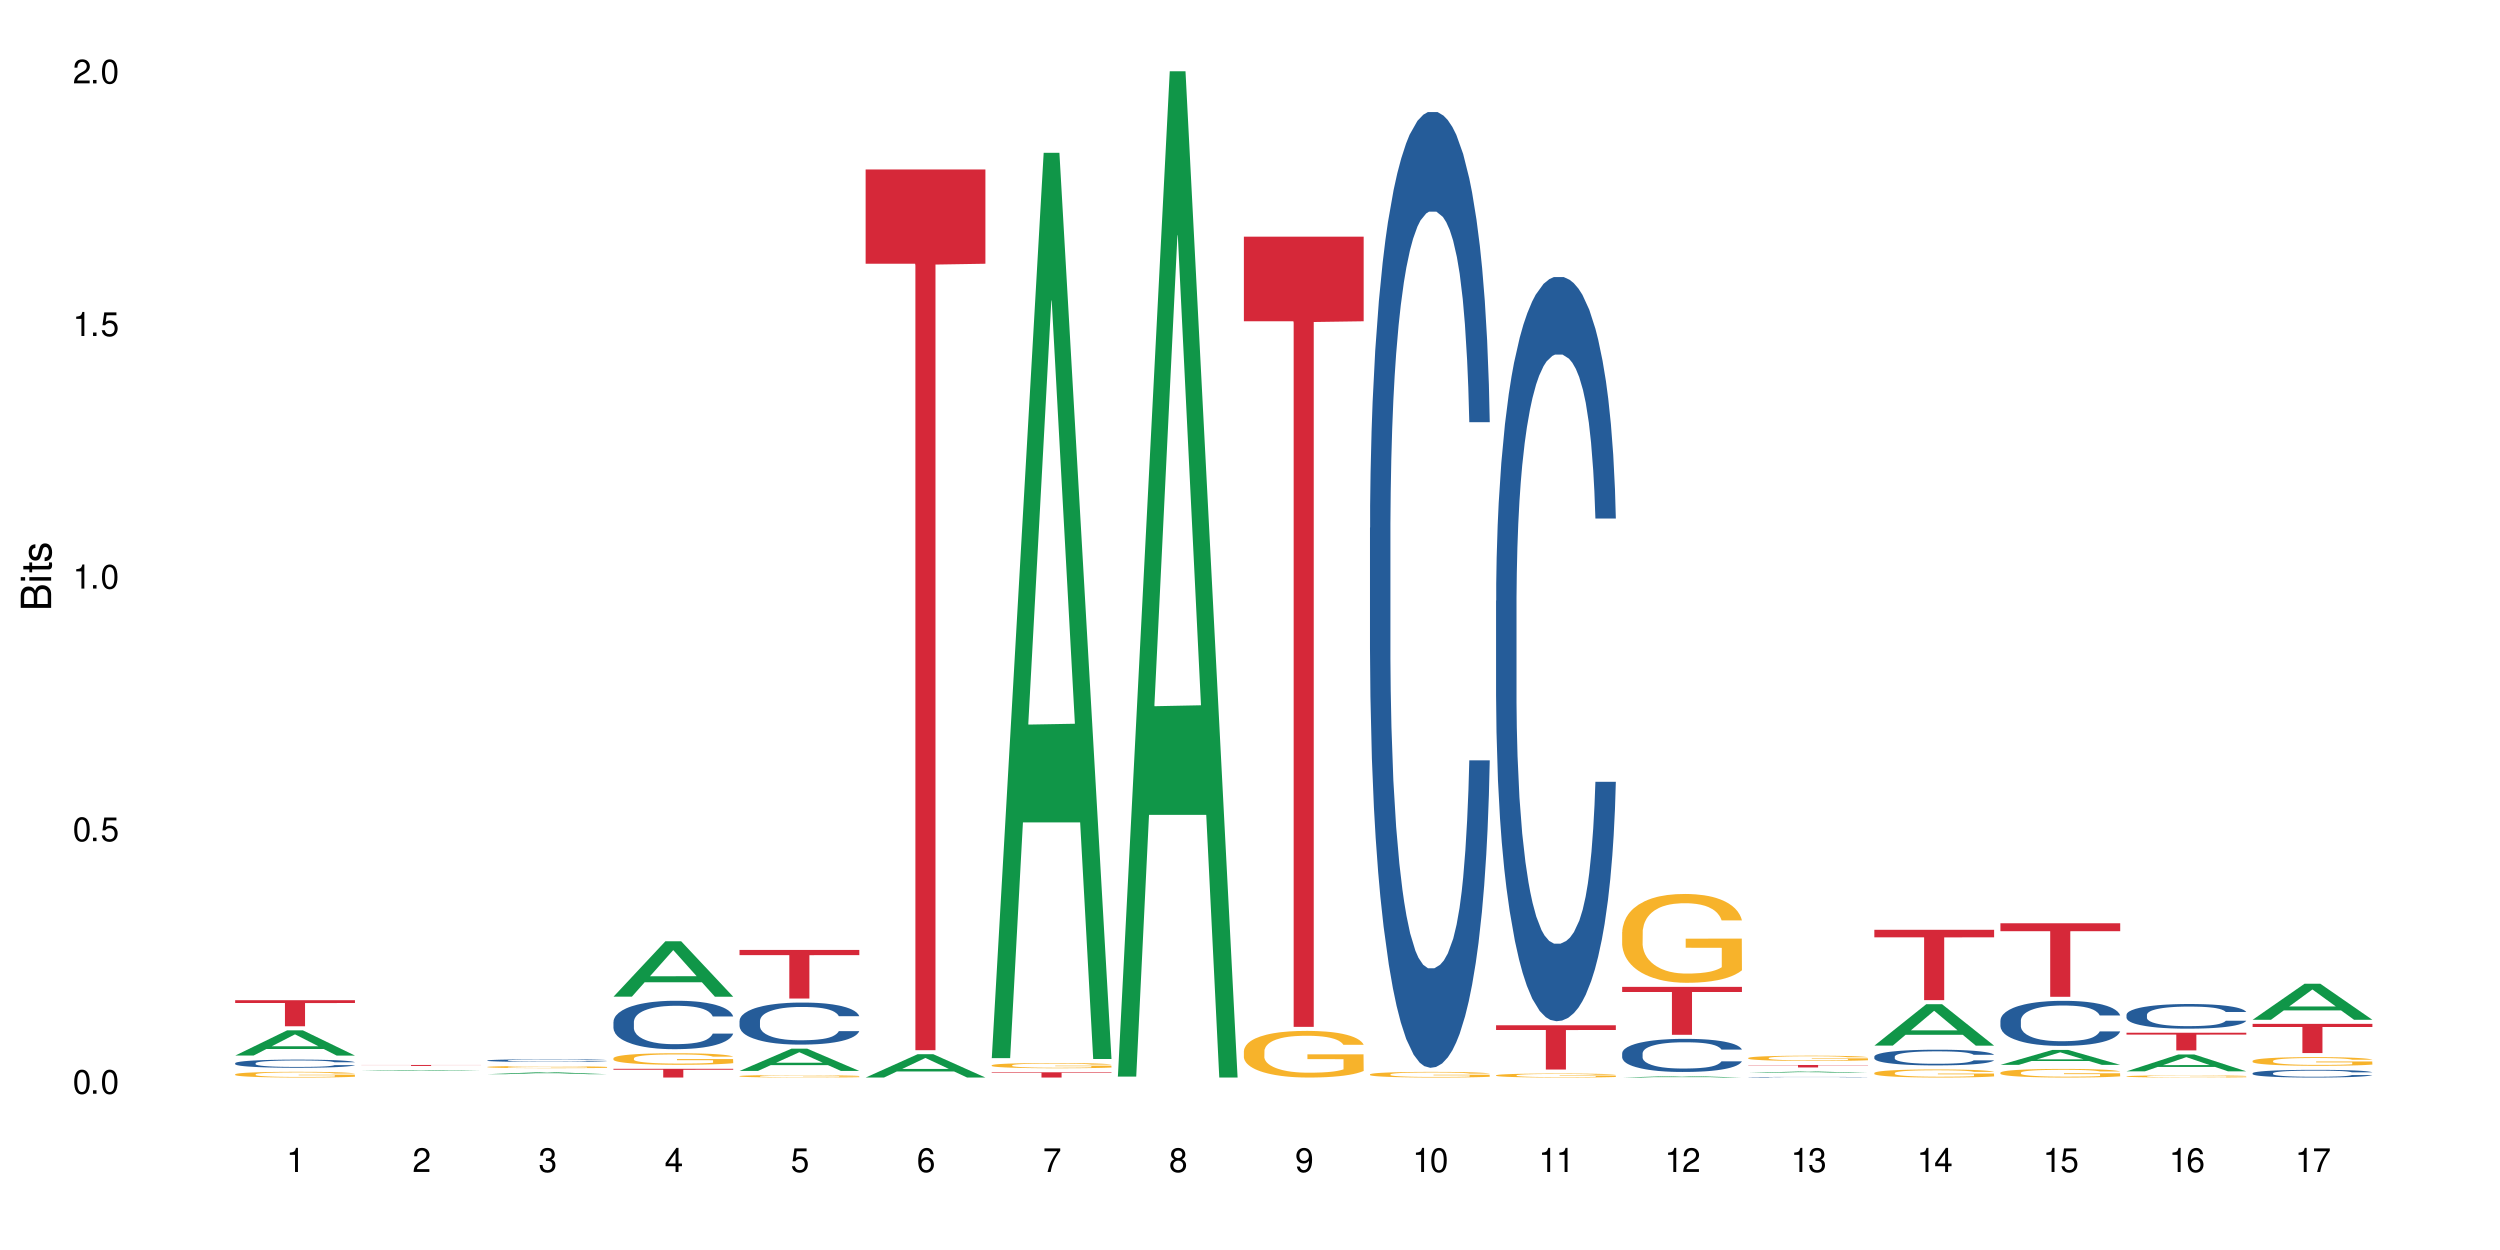 <?xml version="1.0" encoding="UTF-8"?>
<svg xmlns="http://www.w3.org/2000/svg" xmlns:xlink="http://www.w3.org/1999/xlink" width="720" height="360" viewBox="0 0 720 360">
<defs>
<g>
<g id="glyph-0-0">
</g>
<g id="glyph-0-1">
<path d="M 2.641 -6.938 C 2 -6.938 1.422 -6.656 1.078 -6.172 C 0.641 -5.562 0.406 -4.641 0.406 -3.359 C 0.406 -1.016 1.188 0.219 2.641 0.219 C 4.078 0.219 4.859 -1.016 4.859 -3.297 C 4.859 -4.641 4.656 -5.547 4.203 -6.172 C 3.844 -6.656 3.281 -6.938 2.641 -6.938 Z M 2.641 -6.188 C 3.547 -6.188 4 -5.25 4 -3.375 C 4 -1.406 3.562 -0.484 2.625 -0.484 C 1.734 -0.484 1.281 -1.438 1.281 -3.344 C 1.281 -5.25 1.734 -6.188 2.641 -6.188 Z M 2.641 -6.188 "/>
</g>
<g id="glyph-0-2">
<path d="M 1.828 -1 L 0.828 -1 L 0.828 0 L 1.828 0 Z M 1.828 -1 "/>
</g>
<g id="glyph-0-3">
<path d="M 4.562 -6.797 L 1.062 -6.797 L 0.547 -3.094 L 1.328 -3.094 C 1.719 -3.562 2.047 -3.734 2.578 -3.734 C 3.484 -3.734 4.062 -3.109 4.062 -2.094 C 4.062 -1.125 3.484 -0.531 2.578 -0.531 C 1.828 -0.531 1.375 -0.906 1.188 -1.672 L 0.328 -1.672 C 0.453 -1.109 0.547 -0.844 0.75 -0.594 C 1.125 -0.078 1.828 0.219 2.594 0.219 C 3.969 0.219 4.922 -0.781 4.922 -2.219 C 4.922 -3.562 4.031 -4.484 2.719 -4.484 C 2.25 -4.484 1.859 -4.359 1.469 -4.062 L 1.734 -5.969 L 4.562 -5.969 Z M 4.562 -6.797 "/>
</g>
<g id="glyph-0-4">
<path d="M 2.484 -4.938 L 2.484 0 L 3.328 0 L 3.328 -6.938 L 2.766 -6.938 C 2.469 -5.875 2.281 -5.734 0.984 -5.562 L 0.984 -4.938 Z M 2.484 -4.938 "/>
</g>
<g id="glyph-0-5">
<path d="M 4.859 -0.828 L 1.281 -0.828 C 1.359 -1.406 1.672 -1.781 2.5 -2.281 L 3.469 -2.828 C 4.406 -3.344 4.906 -4.062 4.906 -4.906 C 4.906 -5.484 4.672 -6.031 4.266 -6.406 C 3.859 -6.766 3.375 -6.938 2.719 -6.938 C 1.859 -6.938 1.219 -6.625 0.844 -6.031 C 0.609 -5.672 0.5 -5.234 0.484 -4.531 L 1.328 -4.531 C 1.359 -5.016 1.406 -5.281 1.531 -5.516 C 1.75 -5.938 2.188 -6.203 2.703 -6.203 C 3.469 -6.203 4.031 -5.641 4.031 -4.891 C 4.031 -4.344 3.719 -3.859 3.125 -3.516 L 2.234 -3 C 0.812 -2.172 0.406 -1.531 0.328 -0.016 L 4.859 -0.016 Z M 4.859 -0.828 "/>
</g>
<g id="glyph-0-6">
<path d="M 2.125 -3.188 L 2.578 -3.188 C 3.5 -3.188 3.984 -2.766 3.984 -1.922 C 3.984 -1.062 3.469 -0.531 2.594 -0.531 C 1.656 -0.531 1.203 -1 1.156 -2.016 L 0.312 -2.016 C 0.344 -1.453 0.438 -1.094 0.609 -0.781 C 0.953 -0.109 1.625 0.219 2.547 0.219 C 3.953 0.219 4.859 -0.625 4.859 -1.938 C 4.859 -2.828 4.516 -3.297 3.703 -3.594 C 4.344 -3.844 4.656 -4.328 4.656 -5.031 C 4.656 -6.219 3.875 -6.938 2.578 -6.938 C 1.203 -6.938 0.484 -6.172 0.453 -4.703 L 1.297 -4.703 C 1.312 -5.125 1.344 -5.359 1.453 -5.578 C 1.641 -5.969 2.062 -6.203 2.594 -6.203 C 3.344 -6.203 3.797 -5.75 3.797 -5 C 3.797 -4.516 3.609 -4.219 3.25 -4.047 C 3.016 -3.953 2.703 -3.922 2.125 -3.906 Z M 2.125 -3.188 "/>
</g>
<g id="glyph-0-7">
<path d="M 3.141 -1.672 L 3.141 0 L 3.984 0 L 3.984 -1.672 L 4.984 -1.672 L 4.984 -2.438 L 3.984 -2.438 L 3.984 -6.938 L 3.359 -6.938 L 0.266 -2.578 L 0.266 -1.672 Z M 3.141 -2.438 L 1 -2.438 L 3.141 -5.5 Z M 3.141 -2.438 "/>
</g>
<g id="glyph-0-8">
<path d="M 4.781 -5.125 C 4.609 -6.266 3.891 -6.938 2.844 -6.938 C 2.094 -6.938 1.422 -6.578 1.031 -5.953 C 0.594 -5.266 0.406 -4.422 0.406 -3.172 C 0.406 -2 0.578 -1.25 0.984 -0.641 C 1.359 -0.078 1.953 0.219 2.703 0.219 C 3.984 0.219 4.922 -0.75 4.922 -2.094 C 4.922 -3.375 4.062 -4.281 2.844 -4.281 C 2.172 -4.281 1.641 -4.031 1.281 -3.516 C 1.281 -5.234 1.828 -6.188 2.797 -6.188 C 3.391 -6.188 3.797 -5.797 3.938 -5.125 Z M 2.734 -3.531 C 3.547 -3.531 4.062 -2.953 4.062 -2.031 C 4.062 -1.156 3.484 -0.531 2.703 -0.531 C 1.922 -0.531 1.328 -1.188 1.328 -2.078 C 1.328 -2.938 1.906 -3.531 2.734 -3.531 Z M 2.734 -3.531 "/>
</g>
<g id="glyph-0-9">
<path d="M 4.984 -6.797 L 0.438 -6.797 L 0.438 -5.969 L 4.109 -5.969 C 2.5 -3.656 1.828 -2.234 1.328 0 L 2.219 0 C 2.594 -2.172 3.453 -4.047 4.984 -6.094 Z M 4.984 -6.797 "/>
</g>
<g id="glyph-0-10">
<path d="M 3.75 -3.656 C 4.469 -4.094 4.688 -4.438 4.688 -5.078 C 4.688 -6.172 3.844 -6.938 2.641 -6.938 C 1.438 -6.938 0.594 -6.172 0.594 -5.094 C 0.594 -4.438 0.812 -4.094 1.516 -3.656 C 0.734 -3.266 0.359 -2.703 0.359 -1.922 C 0.359 -0.656 1.281 0.219 2.641 0.219 C 3.984 0.219 4.922 -0.656 4.922 -1.922 C 4.922 -2.703 4.531 -3.266 3.75 -3.656 Z M 2.641 -6.188 C 3.359 -6.188 3.812 -5.75 3.812 -5.062 C 3.812 -4.406 3.344 -3.984 2.641 -3.984 C 1.922 -3.984 1.453 -4.406 1.453 -5.078 C 1.453 -5.75 1.922 -6.188 2.641 -6.188 Z M 2.641 -3.266 C 3.484 -3.266 4.062 -2.719 4.062 -1.906 C 4.062 -1.078 3.484 -0.531 2.625 -0.531 C 1.797 -0.531 1.219 -1.094 1.219 -1.906 C 1.219 -2.719 1.781 -3.266 2.641 -3.266 Z M 2.641 -3.266 "/>
</g>
<g id="glyph-0-11">
<path d="M 0.516 -1.578 C 0.672 -0.453 1.406 0.219 2.438 0.219 C 3.188 0.219 3.859 -0.141 4.266 -0.766 C 4.688 -1.453 4.891 -2.297 4.891 -3.547 C 4.891 -4.719 4.703 -5.453 4.312 -6.078 C 3.938 -6.641 3.344 -6.938 2.594 -6.938 C 1.297 -6.938 0.359 -5.969 0.359 -4.625 C 0.359 -3.344 1.234 -2.453 2.453 -2.453 C 3.094 -2.453 3.578 -2.672 4.016 -3.203 C 4 -1.484 3.469 -0.531 2.5 -0.531 C 1.906 -0.531 1.484 -0.906 1.359 -1.578 Z M 2.578 -6.203 C 3.375 -6.203 3.969 -5.531 3.969 -4.641 C 3.969 -3.797 3.391 -3.188 2.547 -3.188 C 1.734 -3.188 1.234 -3.766 1.234 -4.688 C 1.234 -5.562 1.797 -6.203 2.578 -6.203 Z M 2.578 -6.203 "/>
</g>
<g id="glyph-1-0">
</g>
<g id="glyph-1-1">
<path d="M 0 -0.953 L 0 -4.891 C 0 -5.719 -0.234 -6.344 -0.734 -6.797 C -1.188 -7.234 -1.812 -7.469 -2.5 -7.469 C -3.547 -7.469 -4.188 -7 -4.625 -5.875 C -4.984 -6.688 -5.625 -7.094 -6.531 -7.094 C -7.172 -7.094 -7.734 -6.859 -8.141 -6.391 C -8.562 -5.922 -8.75 -5.344 -8.75 -4.5 L -8.75 -0.953 Z M -4.984 -2.062 L -7.766 -2.062 L -7.766 -4.219 C -7.766 -4.844 -7.688 -5.203 -7.453 -5.5 C -7.219 -5.812 -6.859 -5.969 -6.375 -5.969 C -5.891 -5.969 -5.531 -5.812 -5.297 -5.5 C -5.062 -5.203 -4.984 -4.844 -4.984 -4.219 Z M -0.984 -2.062 L -4 -2.062 L -4 -4.781 C -4 -5.766 -3.438 -6.359 -2.484 -6.359 C -1.547 -6.359 -0.984 -5.766 -0.984 -4.781 Z M -0.984 -2.062 "/>
</g>
<g id="glyph-1-2">
<path d="M -6.281 -1.797 L -6.281 -0.797 L 0 -0.797 L 0 -1.797 Z M -8.75 -1.797 L -8.75 -0.797 L -7.484 -0.797 L -7.484 -1.797 Z M -8.75 -1.797 "/>
</g>
<g id="glyph-1-3">
<path d="M -6.281 -3.047 L -6.281 -2.016 L -8.016 -2.016 L -8.016 -1.016 L -6.281 -1.016 L -6.281 -0.172 L -5.469 -0.172 L -5.469 -1.016 L -0.719 -1.016 C -0.078 -1.016 0.281 -1.453 0.281 -2.234 C 0.281 -2.5 0.25 -2.719 0.188 -3.047 L -0.641 -3.047 C -0.609 -2.906 -0.594 -2.766 -0.594 -2.562 C -0.594 -2.141 -0.719 -2.016 -1.156 -2.016 L -5.469 -2.016 L -5.469 -3.047 Z M -6.281 -3.047 "/>
</g>
<g id="glyph-1-4">
<path d="M -4.531 -5.25 C -5.766 -5.25 -6.469 -4.422 -6.469 -2.969 C -6.469 -1.516 -5.719 -0.562 -4.547 -0.562 C -3.562 -0.562 -3.094 -1.062 -2.734 -2.562 L -2.516 -3.484 C -2.344 -4.188 -2.094 -4.469 -1.641 -4.469 C -1.047 -4.469 -0.641 -3.875 -0.641 -3 C -0.641 -2.453 -0.797 -2 -1.062 -1.75 C -1.25 -1.594 -1.422 -1.531 -1.875 -1.469 L -1.875 -0.406 C -0.422 -0.453 0.281 -1.266 0.281 -2.922 C 0.281 -4.5 -0.5 -5.516 -1.719 -5.516 C -2.656 -5.516 -3.172 -4.984 -3.469 -3.734 L -3.703 -2.766 C -3.891 -1.953 -4.156 -1.609 -4.594 -1.609 C -5.188 -1.609 -5.547 -2.125 -5.547 -2.938 C -5.547 -3.75 -5.203 -4.172 -4.531 -4.203 Z M -4.531 -5.25 "/>
</g>
</g>
</defs>
<rect x="-72" y="-36" width="864" height="432" fill="rgb(100%, 100%, 100%)" fill-opacity="1"/>
<path fill-rule="nonzero" fill="rgb(6.275%, 58.824%, 28.235%)" fill-opacity="1" d="M 67.73 304 L 67.77 303.992 L 82.695 296.734 L 87.227 296.734 L 102.23 304.008 L 96.957 304.008 L 93.199 302.109 L 76.723 302.109 L 73.039 304 L 67.73 304 L 78.309 301.324 L 91.688 301.316 L 85.016 297.922 L 84.941 297.918 L 84.871 297.938 L 78.273 301.316 L 78.309 301.324 Z M 67.73 304 "/>
<path fill-rule="nonzero" fill="rgb(14.51%, 36.078%, 60%)" fill-opacity="1" d="M 67.73 306.191 L 67.773 306.191 L 67.773 306.141 L 67.898 306.059 L 68.195 305.953 L 68.488 305.883 L 69.246 305.758 L 70.297 305.633 L 71.391 305.539 L 72.191 305.484 L 72.906 305.441 L 74.547 305.363 L 75.598 305.32 L 76.734 305.285 L 78.121 305.246 L 79.133 305.227 L 81.402 305.191 L 83.086 305.176 L 84.391 305.172 L 87.211 305.172 L 88.891 305.18 L 90.113 305.191 L 91.457 305.207 L 92.594 305.227 L 94.57 305.273 L 96.34 305.332 L 97.137 305.367 L 98.402 305.434 L 99.367 305.5 L 100.043 305.555 L 100.797 305.633 L 101.473 305.73 L 101.977 305.84 L 102.23 305.934 L 96.34 305.934 L 96.043 305.848 L 95.707 305.781 L 95.078 305.691 L 94.445 305.629 L 93.562 305.566 L 92.762 305.527 L 91.668 305.484 L 90.703 305.461 L 89.691 305.441 L 88.723 305.43 L 86.875 305.414 L 84.727 305.414 L 83.93 305.418 L 82.289 305.438 L 81.402 305.453 L 80.141 305.48 L 79.258 305.512 L 78.207 305.555 L 77.492 305.59 L 76.609 305.645 L 75.977 305.695 L 75.262 305.766 L 74.84 305.82 L 74.461 305.879 L 74.125 305.949 L 73.875 306.027 L 73.703 306.105 L 73.621 306.184 L 73.621 306.516 L 73.703 306.594 L 73.914 306.684 L 74.461 306.812 L 75.262 306.93 L 76.188 307.02 L 77.07 307.082 L 77.574 307.113 L 78.25 307.148 L 79.301 307.191 L 80.816 307.234 L 81.699 307.25 L 83.043 307.266 L 84.434 307.277 L 86.285 307.277 L 89.02 307.258 L 90.156 307.238 L 91.711 307.203 L 92.68 307.168 L 93.52 307.129 L 94.152 307.086 L 94.57 307.051 L 95.203 306.984 L 95.707 306.914 L 96.086 306.836 L 96.34 306.766 L 102.23 306.766 L 101.977 306.852 L 101.598 306.934 L 101.219 306.996 L 100.629 307.07 L 99.957 307.137 L 98.988 307.215 L 98.191 307.262 L 97.137 307.316 L 96.172 307.359 L 95.117 307.395 L 93.562 307.438 L 92.551 307.457 L 91.457 307.477 L 90.156 307.496 L 88.516 307.512 L 86.746 307.52 L 85.105 307.52 L 83.34 307.516 L 82.035 307.508 L 80.309 307.488 L 78.164 307.449 L 76.609 307.41 L 75.387 307.367 L 74.336 307.324 L 73.156 307.266 L 71.645 307.172 L 70.719 307.102 L 70.086 307.039 L 69.371 306.957 L 68.867 306.879 L 68.277 306.762 L 67.855 306.609 L 67.73 306.488 Z M 67.73 306.191 "/>
<path fill-rule="nonzero" fill="rgb(96.863%, 70.196%, 16.863%)" fill-opacity="1" d="M 67.73 309.391 L 67.773 309.391 L 67.773 309.359 L 67.941 309.293 L 68.363 309.199 L 68.91 309.121 L 69.496 309.062 L 69.875 309.031 L 70.508 308.984 L 71.055 308.949 L 72.441 308.883 L 74.211 308.82 L 75.176 308.793 L 76.27 308.766 L 77.828 308.738 L 78.543 308.727 L 80.73 308.703 L 83.215 308.688 L 85.949 308.684 L 87.211 308.688 L 88.934 308.691 L 91.289 308.707 L 92.637 308.723 L 93.688 308.738 L 94.781 308.758 L 96.129 308.789 L 97.391 308.824 L 98.402 308.859 L 99.41 308.906 L 100.25 308.953 L 100.965 309.008 L 101.598 309.07 L 101.977 309.121 L 102.23 309.176 L 96.383 309.176 L 96.043 309.121 L 95.664 309.082 L 95.035 309.031 L 94.402 308.996 L 93.773 308.969 L 92.594 308.93 L 91.586 308.906 L 90.324 308.883 L 89.102 308.871 L 87.715 308.859 L 84.645 308.859 L 82.625 308.867 L 81.445 308.879 L 80.605 308.891 L 79.426 308.914 L 78.711 308.934 L 78.289 308.945 L 77.027 308.992 L 76.188 309.035 L 75.723 309.062 L 75.137 309.109 L 74.715 309.148 L 74.25 309.207 L 74 309.254 L 73.664 309.355 L 73.621 309.625 L 73.746 309.684 L 74 309.746 L 74.336 309.801 L 74.84 309.855 L 75.348 309.902 L 76.23 309.961 L 76.988 310 L 77.574 310.023 L 78.711 310.066 L 79.176 310.078 L 80.27 310.105 L 81.402 310.125 L 82.793 310.145 L 83.844 310.152 L 85.527 310.16 L 87.672 310.16 L 90.195 310.152 L 91.797 310.141 L 92.891 310.129 L 93.605 310.117 L 94.488 310.102 L 95.117 310.086 L 95.707 310.07 L 96.422 310.043 L 96.422 309.684 L 86.031 309.684 L 86.031 309.516 L 102.188 309.512 L 102.23 310.102 L 101.344 310.141 L 100.25 310.18 L 99.199 310.211 L 98.105 310.234 L 96.551 310.266 L 95.289 310.281 L 93.352 310.305 L 91.586 310.316 L 89.734 310.328 L 88.094 310.332 L 86.156 310.332 L 84.434 310.328 L 82.582 310.32 L 81.109 310.309 L 79.762 310.293 L 78.418 310.273 L 76.734 310.242 L 75.641 310.215 L 74.504 310.184 L 73.367 310.148 L 72.359 310.105 L 71.688 310.074 L 71.012 310.039 L 70.297 309.992 L 69.625 309.941 L 69.121 309.895 L 68.656 309.844 L 68.32 309.793 L 67.984 309.727 L 67.816 309.672 L 67.73 309.625 Z M 67.73 309.391 "/>
<path fill-rule="nonzero" fill="rgb(83.922%, 15.686%, 22.353%)" fill-opacity="1" d="M 67.73 288.066 L 102.23 288.066 L 102.23 288.871 L 87.852 288.879 L 87.852 295.57 L 82.066 295.57 L 82.066 288.883 L 81.984 288.871 L 67.73 288.871 Z M 67.73 288.066 "/>
<path fill-rule="nonzero" fill="rgb(6.275%, 58.824%, 28.235%)" fill-opacity="1" d="M 104.043 308.445 L 104.082 308.445 L 119.008 308.16 L 123.543 308.16 L 138.543 308.449 L 133.273 308.449 L 129.512 308.371 L 113.039 308.371 L 109.352 308.445 L 104.043 308.445 L 114.621 308.34 L 128 308.34 L 121.332 308.207 L 121.184 308.207 L 114.586 308.34 L 114.621 308.34 Z M 104.043 308.445 "/>
<path fill-rule="nonzero" fill="rgb(83.922%, 15.686%, 22.353%)" fill-opacity="1" d="M 104.043 306.711 L 138.543 306.711 L 138.543 306.742 L 124.164 306.742 L 124.164 306.996 L 118.379 306.996 L 118.379 306.742 L 104.043 306.742 Z M 104.043 306.711 "/>
<path fill-rule="nonzero" fill="rgb(6.275%, 58.824%, 28.235%)" fill-opacity="1" d="M 140.359 309.367 L 140.395 309.367 L 155.32 308.801 L 159.855 308.801 L 174.855 309.371 L 169.586 309.371 L 165.828 309.223 L 149.352 309.223 L 145.664 309.367 L 140.359 309.367 L 150.938 309.16 L 164.316 309.16 L 157.645 308.895 L 157.496 308.895 L 150.898 309.16 L 150.938 309.16 Z M 140.359 309.367 "/>
<path fill-rule="nonzero" fill="rgb(14.51%, 36.078%, 60%)" fill-opacity="1" d="M 140.359 305.41 L 140.398 305.406 L 140.398 305.391 L 140.527 305.363 L 140.82 305.332 L 141.117 305.309 L 141.871 305.266 L 142.926 305.227 L 144.02 305.195 L 144.816 305.18 L 145.531 305.164 L 147.172 305.141 L 148.227 305.125 L 149.359 305.113 L 150.75 305.102 L 151.758 305.094 L 154.031 305.082 L 155.715 305.078 L 161.52 305.078 L 162.738 305.082 L 164.086 305.09 L 165.223 305.094 L 167.199 305.109 L 168.965 305.129 L 169.766 305.141 L 171.027 305.164 L 171.996 305.184 L 172.668 305.203 L 173.426 305.227 L 174.098 305.258 L 174.605 305.293 L 174.855 305.324 L 168.965 305.324 L 168.672 305.297 L 168.336 305.273 L 167.703 305.246 L 167.074 305.227 L 166.191 305.207 L 165.391 305.191 L 164.297 305.18 L 163.328 305.172 L 162.32 305.164 L 161.352 305.16 L 159.5 305.156 L 156.555 305.156 L 154.914 305.164 L 154.031 305.168 L 152.77 305.18 L 151.887 305.188 L 150.832 305.199 L 150.117 305.211 L 149.234 305.23 L 148.605 305.246 L 147.891 305.27 L 147.469 305.289 L 147.09 305.309 L 146.754 305.328 L 146.5 305.355 L 146.332 305.379 L 146.25 305.406 L 146.25 305.512 L 146.332 305.539 L 146.543 305.566 L 147.09 305.609 L 147.891 305.648 L 148.812 305.676 L 149.699 305.695 L 150.203 305.707 L 150.875 305.719 L 151.926 305.73 L 153.441 305.746 L 154.324 305.75 L 155.672 305.758 L 160.551 305.758 L 161.645 305.754 L 162.781 305.746 L 164.34 305.734 L 165.305 305.727 L 166.148 305.711 L 166.777 305.699 L 167.199 305.688 L 167.832 305.664 L 168.336 305.641 L 168.715 305.617 L 168.965 305.594 L 174.855 305.594 L 174.605 305.621 L 174.227 305.648 L 173.848 305.668 L 173.258 305.691 L 172.586 305.715 L 171.617 305.738 L 170.816 305.754 L 169.766 305.773 L 168.797 305.785 L 167.746 305.797 L 166.191 305.812 L 165.18 305.82 L 164.086 305.824 L 162.781 305.832 L 161.141 305.836 L 159.375 305.84 L 157.734 305.84 L 155.965 305.836 L 154.664 305.836 L 152.938 305.828 L 150.793 305.816 L 149.234 305.801 L 148.016 305.789 L 146.965 305.777 L 145.785 305.758 L 144.27 305.727 L 143.344 305.703 L 142.715 305.684 L 142 305.656 L 141.492 305.633 L 140.906 305.594 L 140.484 305.543 L 140.359 305.504 Z M 140.359 305.41 "/>
<path fill-rule="nonzero" fill="rgb(96.863%, 70.196%, 16.863%)" fill-opacity="1" d="M 140.359 307.273 L 140.398 307.273 L 140.398 307.262 L 140.57 307.234 L 140.988 307.199 L 141.535 307.172 L 142.125 307.148 L 142.504 307.137 L 143.137 307.117 L 143.684 307.105 L 145.07 307.078 L 146.836 307.055 L 147.805 307.043 L 148.898 307.035 L 150.457 307.023 L 151.172 307.02 L 153.359 307.012 L 155.84 307.004 L 161.562 307.004 L 163.918 307.012 L 165.266 307.02 L 166.316 307.023 L 167.41 307.031 L 168.754 307.043 L 170.02 307.055 L 171.027 307.07 L 172.039 307.086 L 172.879 307.105 L 173.594 307.125 L 174.227 307.152 L 174.605 307.172 L 174.855 307.191 L 169.008 307.191 L 168.672 307.172 L 168.293 307.156 L 167.66 307.137 L 167.031 307.121 L 166.398 307.113 L 165.223 307.098 L 164.211 307.086 L 162.949 307.078 L 161.73 307.074 L 160.34 307.07 L 157.27 307.07 L 155.25 307.074 L 154.074 307.078 L 153.23 307.082 L 152.055 307.09 L 151.34 307.098 L 150.918 307.102 L 149.656 307.121 L 148.812 307.137 L 148.352 307.148 L 147.762 307.164 L 147.344 307.18 L 146.879 307.203 L 146.625 307.223 L 146.289 307.262 L 146.25 307.363 L 146.375 307.387 L 146.625 307.41 L 146.965 307.43 L 147.469 307.453 L 147.973 307.469 L 148.855 307.492 L 149.613 307.508 L 150.203 307.52 L 151.34 307.535 L 151.801 307.539 L 152.895 307.551 L 154.031 307.559 L 155.418 307.562 L 156.473 307.566 L 158.152 307.57 L 160.301 307.57 L 162.824 307.566 L 164.422 307.562 L 165.516 307.559 L 166.23 307.555 L 167.113 307.547 L 167.746 307.543 L 168.336 307.535 L 169.051 307.523 L 169.051 307.387 L 158.66 307.387 L 158.66 307.32 L 174.812 307.32 L 174.855 307.547 L 173.973 307.562 L 172.879 307.578 L 171.828 307.59 L 170.734 307.598 L 169.176 307.609 L 167.914 307.617 L 165.98 307.625 L 164.211 307.629 L 162.359 307.633 L 160.719 307.637 L 157.059 307.637 L 155.211 307.633 L 153.738 307.629 L 151.043 307.613 L 149.359 307.602 L 148.266 307.59 L 147.133 307.578 L 145.996 307.566 L 144.984 307.551 L 144.312 307.539 L 143.641 307.523 L 142.926 307.508 L 142.25 307.488 L 141.746 307.469 L 141.285 307.449 L 140.945 307.43 L 140.609 307.402 L 140.441 307.383 L 140.359 307.363 Z M 140.359 307.273 "/>
<path fill-rule="nonzero" fill="rgb(6.275%, 58.824%, 28.235%)" fill-opacity="1" d="M 176.672 287.047 L 176.707 287.031 L 191.637 271.078 L 196.168 271.078 L 211.168 287.062 L 205.898 287.062 L 202.141 282.891 L 185.664 282.891 L 181.98 287.047 L 176.672 287.047 L 187.25 281.164 L 200.629 281.148 L 193.957 273.688 L 193.883 273.676 L 193.809 273.719 L 187.211 281.148 L 187.25 281.164 Z M 176.672 287.047 "/>
<path fill-rule="nonzero" fill="rgb(14.51%, 36.078%, 60%)" fill-opacity="1" d="M 176.672 294.293 L 176.715 294.277 L 176.715 293.973 L 176.84 293.488 L 177.133 292.875 L 177.43 292.457 L 178.188 291.703 L 179.238 290.977 L 180.332 290.418 L 181.133 290.086 L 181.848 289.832 L 183.488 289.359 L 184.539 289.117 L 185.676 288.902 L 187.062 288.684 L 188.074 288.555 L 190.344 288.352 L 192.027 288.262 L 193.332 288.227 L 196.152 288.227 L 197.832 288.277 L 199.055 288.34 L 200.398 288.441 L 201.535 288.555 L 203.512 288.836 L 205.281 289.195 L 206.078 289.398 L 207.34 289.793 L 208.309 290.176 L 208.98 290.508 L 209.738 290.977 L 210.414 291.551 L 210.918 292.203 L 211.168 292.75 L 205.281 292.75 L 204.984 292.238 L 204.648 291.844 L 204.02 291.32 L 203.387 290.953 L 202.504 290.582 L 201.703 290.34 L 200.609 290.098 L 199.641 289.945 L 198.633 289.832 L 197.664 289.754 L 195.812 289.68 L 193.668 289.68 L 192.867 289.703 L 191.227 289.805 L 190.344 289.895 L 189.082 290.074 L 188.199 290.238 L 187.148 290.492 L 186.434 290.711 L 185.547 291.043 L 184.918 291.336 L 184.203 291.754 L 183.781 292.074 L 183.402 292.43 L 183.066 292.852 L 182.812 293.297 L 182.645 293.77 L 182.562 294.227 L 182.562 296.203 L 182.645 296.66 L 182.855 297.195 L 183.402 297.973 L 184.203 298.648 L 185.129 299.184 L 186.012 299.566 L 186.516 299.746 L 187.188 299.949 L 188.242 300.203 L 189.754 300.461 L 190.641 300.562 L 191.984 300.664 L 193.375 300.715 L 195.227 300.715 L 196.867 300.664 L 197.961 300.602 L 199.094 300.496 L 200.652 300.281 L 201.621 300.078 L 202.461 299.836 L 203.094 299.594 L 203.512 299.391 L 204.145 298.992 L 204.648 298.562 L 205.027 298.113 L 205.281 297.68 L 211.168 297.68 L 210.918 298.191 L 210.539 298.688 L 210.16 299.059 L 209.57 299.504 L 208.898 299.898 L 207.93 300.344 L 207.133 300.637 L 206.078 300.957 L 205.113 301.199 L 204.059 301.414 L 202.504 301.672 L 201.492 301.797 L 200.398 301.914 L 199.094 302.016 L 197.453 302.102 L 195.688 302.156 L 194.047 302.168 L 192.281 302.141 L 190.977 302.09 L 189.25 301.977 L 187.105 301.746 L 185.547 301.504 L 184.328 301.262 L 183.277 301.008 L 182.098 300.664 L 180.586 300.102 L 179.66 299.668 L 179.027 299.312 L 178.312 298.816 L 177.809 298.371 L 177.219 297.656 L 176.797 296.75 L 176.672 296.051 Z M 176.672 294.293 "/>
<path fill-rule="nonzero" fill="rgb(96.863%, 70.196%, 16.863%)" fill-opacity="1" d="M 176.672 304.758 L 176.715 304.754 L 176.715 304.691 L 176.883 304.555 L 177.305 304.367 L 177.852 304.211 L 178.438 304.09 L 178.816 304.027 L 179.449 303.938 L 179.996 303.867 L 181.383 303.73 L 183.152 303.605 L 184.117 303.551 L 185.211 303.5 L 186.77 303.441 L 187.484 303.418 L 189.672 303.371 L 192.152 303.34 L 194.887 303.332 L 196.152 303.336 L 197.875 303.348 L 200.23 303.379 L 201.578 303.41 L 202.629 303.441 L 203.723 303.48 L 205.07 303.539 L 206.332 303.613 L 207.34 303.688 L 208.352 303.777 L 209.191 303.875 L 209.906 303.98 L 210.539 304.109 L 210.918 304.215 L 211.168 304.32 L 205.32 304.32 L 204.984 304.215 L 204.605 304.133 L 203.977 304.031 L 203.344 303.961 L 202.715 303.902 L 201.535 303.824 L 200.527 303.773 L 199.266 303.73 L 198.043 303.703 L 196.656 303.688 L 195.812 303.68 L 193.586 303.68 L 191.566 303.703 L 190.387 303.727 L 189.547 303.75 L 188.367 303.797 L 187.652 303.832 L 187.23 303.855 L 185.969 303.949 L 185.129 304.035 L 184.664 304.094 L 184.078 304.184 L 183.656 304.266 L 183.191 304.387 L 182.941 304.48 L 182.605 304.688 L 182.562 305.234 L 182.688 305.348 L 182.941 305.473 L 183.277 305.582 L 183.781 305.699 L 184.285 305.785 L 185.172 305.906 L 185.926 305.984 L 186.516 306.035 L 187.652 306.117 L 188.113 306.145 L 189.207 306.199 L 190.344 306.242 L 191.734 306.277 L 192.785 306.297 L 194.469 306.312 L 196.613 306.312 L 199.137 306.293 L 200.734 306.27 L 201.828 306.246 L 202.547 306.223 L 203.43 306.191 L 204.059 306.16 L 204.648 306.125 L 205.363 306.074 L 205.363 305.348 L 194.973 305.344 L 194.973 305.004 L 211.129 305.004 L 211.168 306.191 L 210.285 306.273 L 209.191 306.352 L 208.141 306.41 L 207.047 306.465 L 205.488 306.52 L 204.227 306.559 L 202.293 306.602 L 200.527 306.629 L 198.676 306.645 L 197.035 306.656 L 195.098 306.656 L 193.375 306.652 L 191.523 306.633 L 190.051 306.609 L 188.703 306.578 L 187.359 306.539 L 185.676 306.477 L 184.582 306.426 L 183.445 306.359 L 182.309 306.285 L 181.301 306.203 L 180.625 306.137 L 179.953 306.066 L 179.238 305.973 L 178.566 305.871 L 178.059 305.777 L 177.598 305.672 L 177.262 305.57 L 176.926 305.434 L 176.758 305.324 L 176.672 305.23 Z M 176.672 304.758 "/>
<path fill-rule="nonzero" fill="rgb(83.922%, 15.686%, 22.353%)" fill-opacity="1" d="M 176.672 307.82 L 211.168 307.82 L 211.168 308.09 L 196.793 308.094 L 196.793 310.332 L 191.008 310.332 L 191.008 308.094 L 190.922 308.09 L 176.672 308.09 Z M 176.672 307.82 "/>
<path fill-rule="nonzero" fill="rgb(6.275%, 58.824%, 28.235%)" fill-opacity="1" d="M 212.984 308.43 L 213.023 308.426 L 227.949 302.016 L 232.484 302.016 L 247.484 308.438 L 242.211 308.438 L 238.453 306.762 L 221.977 306.762 L 218.293 308.43 L 212.984 308.43 L 223.562 306.066 L 236.941 306.062 L 230.27 303.066 L 230.199 303.059 L 230.125 303.078 L 223.527 306.062 L 223.562 306.066 Z M 212.984 308.43 "/>
<path fill-rule="nonzero" fill="rgb(14.51%, 36.078%, 60%)" fill-opacity="1" d="M 212.984 294.012 L 213.027 294 L 213.027 293.734 L 213.152 293.316 L 213.449 292.785 L 213.742 292.418 L 214.5 291.766 L 215.551 291.137 L 216.645 290.648 L 217.445 290.359 L 218.16 290.141 L 219.801 289.73 L 220.852 289.52 L 221.988 289.332 L 223.375 289.145 L 224.387 289.031 L 226.66 288.855 L 228.34 288.777 L 229.645 288.746 L 232.465 288.746 L 234.148 288.789 L 235.367 288.844 L 236.715 288.934 L 237.848 289.031 L 239.828 289.277 L 241.594 289.586 L 242.395 289.762 L 243.656 290.105 L 244.621 290.438 L 245.297 290.727 L 246.055 291.137 L 246.727 291.633 L 247.23 292.199 L 247.484 292.672 L 241.594 292.672 L 241.301 292.23 L 240.961 291.887 L 240.332 291.434 L 239.699 291.113 L 238.816 290.793 L 238.016 290.582 L 236.922 290.371 L 235.957 290.238 L 234.945 290.141 L 233.98 290.074 L 232.129 290.008 L 229.98 290.008 L 229.184 290.027 L 227.543 290.117 L 226.66 290.195 L 225.395 290.348 L 224.512 290.492 L 223.461 290.715 L 222.746 290.902 L 221.863 291.191 L 221.23 291.445 L 220.516 291.809 L 220.094 292.086 L 219.715 292.398 L 219.379 292.762 L 219.129 293.148 L 218.961 293.559 L 218.875 293.957 L 218.875 295.672 L 218.961 296.07 L 219.168 296.535 L 219.715 297.211 L 220.516 297.797 L 221.441 298.262 L 222.324 298.594 L 222.828 298.75 L 223.504 298.926 L 224.555 299.148 L 226.07 299.371 L 226.953 299.457 L 228.301 299.547 L 229.688 299.59 L 231.539 299.59 L 233.18 299.547 L 234.273 299.492 L 235.41 299.402 L 236.965 299.215 L 237.934 299.039 L 238.773 298.828 L 239.406 298.617 L 239.828 298.441 L 240.457 298.098 L 240.961 297.719 L 241.34 297.332 L 241.594 296.957 L 247.484 296.957 L 247.23 297.398 L 246.852 297.832 L 246.473 298.152 L 245.883 298.539 L 245.211 298.883 L 244.242 299.27 L 243.445 299.523 L 242.395 299.801 L 241.426 300.012 L 240.375 300.199 L 238.816 300.422 L 237.809 300.531 L 236.715 300.633 L 235.41 300.719 L 233.77 300.797 L 232 300.84 L 230.359 300.852 L 228.594 300.832 L 227.289 300.785 L 225.566 300.688 L 223.418 300.488 L 221.863 300.277 L 220.641 300.066 L 219.59 299.844 L 218.414 299.547 L 216.898 299.059 L 215.973 298.684 L 215.34 298.375 L 214.625 297.941 L 214.121 297.555 L 213.531 296.934 L 213.113 296.148 L 212.984 295.539 Z M 212.984 294.012 "/>
<path fill-rule="nonzero" fill="rgb(96.863%, 70.196%, 16.863%)" fill-opacity="1" d="M 212.984 309.914 L 213.027 309.914 L 213.027 309.898 L 213.195 309.871 L 213.617 309.828 L 214.164 309.793 L 214.754 309.766 L 215.133 309.754 L 215.762 309.734 L 216.309 309.719 L 217.699 309.688 L 219.465 309.66 L 220.434 309.648 L 221.527 309.637 L 223.082 309.625 L 223.797 309.621 L 225.984 309.609 L 228.469 309.602 L 232.465 309.602 L 234.188 309.605 L 236.547 309.609 L 237.891 309.617 L 238.941 309.625 L 240.035 309.633 L 241.383 309.645 L 242.645 309.664 L 243.656 309.68 L 244.664 309.699 L 245.508 309.719 L 246.223 309.742 L 246.852 309.77 L 247.23 309.793 L 247.484 309.816 L 241.637 309.816 L 241.301 309.793 L 240.922 309.777 L 240.289 309.754 L 239.656 309.738 L 239.027 309.727 L 237.848 309.707 L 236.84 309.699 L 235.578 309.688 L 234.355 309.684 L 232.969 309.68 L 232.129 309.676 L 229.898 309.676 L 227.879 309.684 L 226.699 309.688 L 225.859 309.691 L 224.68 309.703 L 223.965 309.711 L 223.547 309.715 L 222.281 309.738 L 221.441 309.754 L 220.98 309.77 L 220.391 309.789 L 219.969 309.805 L 219.508 309.832 L 219.254 309.852 L 218.918 309.898 L 218.875 310.02 L 219 310.043 L 219.254 310.07 L 219.59 310.098 L 220.094 310.121 L 220.602 310.141 L 221.484 310.168 L 222.242 310.184 L 222.828 310.195 L 223.965 310.215 L 224.43 310.219 L 225.523 310.23 L 226.66 310.242 L 228.047 310.25 L 229.098 310.254 L 230.781 310.258 L 232.926 310.258 L 235.449 310.254 L 237.051 310.246 L 238.145 310.242 L 238.859 310.238 L 239.742 310.23 L 240.375 310.223 L 240.961 310.215 L 241.676 310.203 L 241.676 310.043 L 231.285 310.043 L 231.285 309.969 L 247.441 309.969 L 247.484 310.23 L 246.602 310.246 L 245.508 310.266 L 244.453 310.277 L 243.359 310.289 L 241.805 310.301 L 240.543 310.309 L 238.605 310.32 L 236.84 310.324 L 234.988 310.328 L 233.348 310.332 L 229.688 310.332 L 227.836 310.328 L 226.363 310.32 L 225.02 310.316 L 223.672 310.305 L 221.988 310.293 L 220.895 310.281 L 218.621 310.25 L 217.613 310.23 L 216.941 310.219 L 216.266 310.203 L 215.551 310.184 L 214.879 310.16 L 214.375 310.137 L 213.91 310.113 L 213.574 310.094 L 213.238 310.062 L 213.07 310.039 L 212.984 310.02 Z M 212.984 309.914 "/>
<path fill-rule="nonzero" fill="rgb(83.922%, 15.686%, 22.353%)" fill-opacity="1" d="M 212.984 273.578 L 247.484 273.578 L 247.484 275.074 L 233.105 275.09 L 233.105 287.582 L 227.32 287.582 L 227.32 275.102 L 227.238 275.074 L 212.984 275.074 Z M 212.984 273.578 "/>
<path fill-rule="nonzero" fill="rgb(6.275%, 58.824%, 28.235%)" fill-opacity="1" d="M 249.301 310.324 L 249.336 310.32 L 264.262 303.617 L 268.797 303.617 L 283.797 310.332 L 278.527 310.332 L 274.766 308.578 L 258.293 308.578 L 254.605 310.324 L 249.301 310.324 L 259.875 307.855 L 273.258 307.848 L 266.586 304.715 L 266.512 304.707 L 266.438 304.727 L 259.84 307.848 L 259.875 307.855 Z M 249.301 310.324 "/>
<path fill-rule="nonzero" fill="rgb(83.922%, 15.686%, 22.353%)" fill-opacity="1" d="M 249.301 48.809 L 283.797 48.809 L 283.797 75.957 L 269.418 76.195 L 269.418 302.453 L 263.633 302.453 L 263.633 76.434 L 263.551 75.957 L 249.301 75.957 Z M 249.301 48.809 "/>
<path fill-rule="nonzero" fill="rgb(6.275%, 58.824%, 28.235%)" fill-opacity="1" d="M 285.613 304.738 L 285.648 304.492 L 300.578 44.012 L 305.109 44.012 L 320.109 304.984 L 314.84 304.984 L 311.082 236.859 L 294.605 236.859 L 290.922 304.738 L 285.613 304.738 L 296.191 208.68 L 309.57 208.438 L 302.898 86.652 L 302.824 86.406 L 302.75 87.141 L 296.152 208.438 L 296.191 208.68 Z M 285.613 304.738 "/>
<path fill-rule="nonzero" fill="rgb(96.863%, 70.196%, 16.863%)" fill-opacity="1" d="M 285.613 306.793 L 285.656 306.793 L 285.656 306.766 L 285.824 306.703 L 286.242 306.617 L 286.789 306.547 L 287.379 306.492 L 287.758 306.461 L 288.391 306.422 L 288.938 306.391 L 290.324 306.328 L 292.09 306.27 L 293.059 306.246 L 294.152 306.223 L 295.711 306.195 L 296.426 306.188 L 298.613 306.164 L 301.094 306.152 L 303.828 306.148 L 305.09 306.148 L 306.816 306.152 L 309.172 306.168 L 310.52 306.184 L 311.57 306.195 L 312.664 306.215 L 314.012 306.242 L 315.273 306.273 L 316.281 306.309 L 317.293 306.348 L 318.133 306.395 L 318.848 306.441 L 319.48 306.5 L 319.859 306.547 L 320.109 306.598 L 314.262 306.598 L 313.926 306.547 L 313.547 306.512 L 312.918 306.465 L 312.285 306.434 L 311.656 306.406 L 310.477 306.371 L 309.465 306.348 L 308.203 306.328 L 306.984 306.316 L 305.598 306.309 L 304.754 306.305 L 302.523 306.305 L 300.504 306.316 L 299.328 306.324 L 298.484 306.336 L 297.309 306.359 L 296.594 306.375 L 296.172 306.387 L 294.91 306.43 L 294.07 306.465 L 293.605 306.492 L 293.016 306.535 L 292.598 306.57 L 292.133 306.625 L 291.883 306.668 L 291.543 306.762 L 291.504 307.012 L 291.629 307.062 L 291.883 307.121 L 292.219 307.168 L 292.723 307.223 L 293.227 307.262 L 294.109 307.316 L 294.867 307.352 L 295.457 307.375 L 296.594 307.41 L 297.055 307.426 L 298.148 307.449 L 299.285 307.469 L 300.676 307.484 L 301.727 307.492 L 303.41 307.5 L 305.555 307.5 L 308.078 307.492 L 309.676 307.48 L 310.77 307.469 L 311.484 307.461 L 312.371 307.445 L 313 307.43 L 313.59 307.418 L 314.305 307.395 L 314.305 307.062 L 303.914 307.062 L 303.914 306.906 L 320.07 306.906 L 320.109 307.445 L 319.227 307.48 L 318.133 307.52 L 317.082 307.547 L 315.988 307.57 L 314.43 307.594 L 313.168 307.613 L 311.234 307.633 L 309.465 307.645 L 307.617 307.652 L 305.977 307.656 L 302.316 307.656 L 300.465 307.648 L 298.992 307.637 L 296.297 307.605 L 294.617 307.574 L 293.523 307.551 L 292.387 307.523 L 291.25 307.488 L 290.242 307.449 L 289.566 307.422 L 288.895 307.387 L 288.18 307.348 L 287.504 307.301 L 287 307.258 L 286.539 307.211 L 286.203 307.164 L 285.863 307.102 L 285.695 307.051 L 285.613 307.008 Z M 285.613 306.793 "/>
<path fill-rule="nonzero" fill="rgb(83.922%, 15.686%, 22.353%)" fill-opacity="1" d="M 285.613 308.82 L 320.109 308.82 L 320.109 308.984 L 305.734 308.984 L 305.734 310.332 L 299.949 310.332 L 299.949 308.984 L 285.613 308.984 Z M 285.613 308.82 "/>
<path fill-rule="nonzero" fill="rgb(6.275%, 58.824%, 28.235%)" fill-opacity="1" d="M 321.926 310.059 L 321.965 309.789 L 336.891 20.527 L 341.422 20.527 L 356.426 310.332 L 351.152 310.332 L 347.395 234.684 L 330.918 234.684 L 327.234 310.059 L 321.926 310.059 L 332.504 203.391 L 345.883 203.117 L 339.211 67.875 L 339.137 67.602 L 339.066 68.418 L 332.469 203.117 L 332.504 203.391 Z M 321.926 310.059 "/>
<path fill-rule="nonzero" fill="rgb(96.863%, 70.196%, 16.863%)" fill-opacity="1" d="M 358.238 302.652 L 358.281 302.641 L 358.281 302.395 L 358.449 301.84 L 358.871 301.082 L 359.418 300.453 L 360.008 299.965 L 360.387 299.707 L 361.016 299.34 L 361.562 299.066 L 362.953 298.516 L 364.719 298 L 365.688 297.781 L 366.781 297.57 L 368.336 297.34 L 369.051 297.254 L 371.238 297.055 L 373.723 296.934 L 376.457 296.895 L 377.719 296.91 L 379.445 296.957 L 381.801 297.094 L 383.145 297.215 L 384.199 297.34 L 385.293 297.496 L 386.637 297.742 L 387.898 298.039 L 388.91 298.332 L 389.918 298.699 L 390.762 299.094 L 391.477 299.523 L 392.105 300.039 L 392.484 300.469 L 392.738 300.898 L 386.891 300.898 L 386.555 300.469 L 386.176 300.137 L 385.543 299.73 L 384.914 299.438 L 384.281 299.203 L 383.105 298.883 L 382.094 298.688 L 380.832 298.516 L 379.613 298.406 L 378.223 298.332 L 377.383 298.309 L 375.152 298.309 L 373.133 298.395 L 371.953 298.492 L 371.113 298.59 L 369.934 298.773 L 369.219 298.922 L 368.801 299.02 L 367.539 299.398 L 366.695 299.742 L 366.234 299.977 L 365.645 300.344 L 365.223 300.676 L 364.762 301.168 L 364.508 301.535 L 364.172 302.367 L 364.129 304.578 L 364.258 305.043 L 364.508 305.547 L 364.844 305.988 L 365.352 306.453 L 365.855 306.812 L 366.738 307.289 L 367.496 307.609 L 368.086 307.816 L 369.219 308.148 L 369.684 308.258 L 370.777 308.48 L 371.914 308.652 L 373.301 308.797 L 374.352 308.871 L 376.035 308.934 L 378.18 308.934 L 380.707 308.859 L 382.305 308.762 L 383.398 308.664 L 384.113 308.578 L 384.996 308.441 L 385.629 308.32 L 386.219 308.184 L 386.934 307.977 L 386.934 305.043 L 376.539 305.031 L 376.539 303.656 L 392.695 303.645 L 392.738 308.441 L 391.855 308.773 L 390.762 309.094 L 389.707 309.34 L 388.613 309.547 L 387.059 309.781 L 385.797 309.926 L 383.859 310.098 L 382.094 310.211 L 380.242 310.285 L 378.602 310.32 L 376.668 310.332 L 374.941 310.309 L 373.09 310.234 L 371.617 310.137 L 370.273 310.012 L 368.926 309.855 L 367.242 309.598 L 366.148 309.387 L 365.012 309.129 L 363.879 308.824 L 362.867 308.492 L 362.195 308.234 L 361.52 307.941 L 360.805 307.57 L 360.133 307.156 L 359.629 306.773 L 359.164 306.344 L 358.828 305.941 L 358.492 305.387 L 358.324 304.945 L 358.238 304.566 Z M 358.238 302.652 "/>
<path fill-rule="nonzero" fill="rgb(83.922%, 15.686%, 22.353%)" fill-opacity="1" d="M 358.238 68.164 L 392.738 68.164 L 392.738 92.523 L 378.359 92.738 L 378.359 295.734 L 372.574 295.734 L 372.574 92.953 L 372.492 92.523 L 358.238 92.523 Z M 358.238 68.164 "/>
<path fill-rule="nonzero" fill="rgb(14.51%, 36.078%, 60%)" fill-opacity="1" d="M 394.555 152.047 L 394.594 151.793 L 394.594 145.754 L 394.723 136.195 L 395.016 124.117 L 395.312 115.812 L 396.066 100.969 L 397.121 86.629 L 398.215 75.559 L 399.012 69.016 L 399.727 63.984 L 401.367 54.672 L 402.422 49.895 L 403.555 45.617 L 404.945 41.34 L 405.953 38.82 L 408.227 34.797 L 409.91 33.035 L 411.215 32.281 L 414.031 32.281 L 415.715 33.285 L 416.934 34.543 L 418.281 36.559 L 419.418 38.82 L 421.395 44.359 L 423.16 51.402 L 423.961 55.43 L 425.223 63.227 L 426.191 70.777 L 426.863 77.316 L 427.621 86.629 L 428.293 97.949 L 428.801 110.781 L 429.051 121.602 L 423.16 121.602 L 422.867 111.535 L 422.531 103.738 L 421.898 93.422 L 421.27 86.125 L 420.387 78.828 L 419.586 74.047 L 418.492 69.266 L 417.523 66.246 L 416.516 63.984 L 415.547 62.473 L 413.695 60.965 L 411.551 60.965 L 410.75 61.469 L 409.109 63.48 L 408.227 65.242 L 406.965 68.762 L 406.082 72.035 L 405.027 77.066 L 404.312 81.344 L 403.43 87.887 L 402.801 93.672 L 402.086 101.977 L 401.664 108.266 L 401.285 115.312 L 400.949 123.613 L 400.695 132.422 L 400.527 141.73 L 400.441 150.789 L 400.441 189.789 L 400.527 198.844 L 400.738 209.414 L 401.285 224.762 L 402.086 238.098 L 403.008 248.664 L 403.895 256.211 L 404.398 259.734 L 405.07 263.762 L 406.121 268.793 L 407.637 273.824 L 408.52 275.836 L 409.867 277.852 L 411.254 278.855 L 413.105 278.855 L 414.746 277.852 L 415.84 276.594 L 416.977 274.578 L 418.535 270.301 L 419.5 266.277 L 420.344 261.496 L 420.973 256.715 L 421.395 252.691 L 422.027 244.891 L 422.531 236.336 L 422.91 227.527 L 423.16 218.973 L 429.051 218.973 L 428.801 229.039 L 428.422 238.852 L 428.043 246.148 L 427.453 254.953 L 426.781 262.754 L 425.812 271.559 L 425.012 277.348 L 423.961 283.637 L 422.992 288.418 L 421.941 292.695 L 420.387 297.727 L 419.375 300.242 L 418.281 302.508 L 416.977 304.52 L 415.336 306.281 L 413.57 307.289 L 411.93 307.539 L 410.16 307.035 L 408.859 306.031 L 407.133 303.766 L 404.988 299.238 L 403.43 294.457 L 402.211 289.676 L 401.16 284.645 L 399.98 277.852 L 398.465 266.781 L 397.539 258.227 L 396.91 251.18 L 396.195 241.367 L 395.688 232.562 L 395.102 218.473 L 394.68 200.605 L 394.555 186.77 Z M 394.555 152.047 "/>
<path fill-rule="nonzero" fill="rgb(96.863%, 70.196%, 16.863%)" fill-opacity="1" d="M 394.555 309.402 L 394.594 309.398 L 394.594 309.371 L 394.766 309.305 L 395.184 309.211 L 395.73 309.137 L 396.32 309.074 L 396.699 309.043 L 397.332 309 L 397.879 308.969 L 399.266 308.902 L 401.031 308.84 L 402 308.812 L 403.094 308.785 L 404.652 308.758 L 405.367 308.746 L 407.555 308.723 L 410.035 308.707 L 412.77 308.703 L 414.031 308.707 L 415.758 308.711 L 418.113 308.727 L 419.461 308.742 L 420.512 308.758 L 421.605 308.777 L 422.949 308.809 L 424.215 308.844 L 425.223 308.879 L 426.234 308.922 L 427.074 308.969 L 427.789 309.023 L 428.422 309.086 L 428.801 309.137 L 429.051 309.188 L 423.203 309.188 L 422.867 309.137 L 422.488 309.098 L 421.855 309.047 L 421.227 309.012 L 420.594 308.984 L 419.418 308.945 L 418.406 308.922 L 417.145 308.902 L 415.926 308.887 L 414.535 308.879 L 413.695 308.875 L 411.465 308.875 L 409.445 308.887 L 408.27 308.898 L 407.426 308.91 L 406.25 308.934 L 405.535 308.949 L 405.113 308.961 L 403.852 309.008 L 403.008 309.051 L 402.547 309.078 L 401.957 309.121 L 401.539 309.164 L 401.074 309.223 L 400.82 309.266 L 400.484 309.367 L 400.441 309.637 L 400.57 309.691 L 400.82 309.754 L 401.16 309.805 L 401.664 309.863 L 402.168 309.906 L 403.051 309.965 L 403.809 310.004 L 404.398 310.027 L 405.535 310.066 L 405.996 310.082 L 407.09 310.109 L 408.227 310.129 L 409.613 310.148 L 410.668 310.156 L 412.348 310.164 L 414.496 310.164 L 417.02 310.152 L 418.617 310.141 L 419.711 310.129 L 420.426 310.121 L 421.309 310.102 L 421.941 310.09 L 422.531 310.07 L 423.246 310.047 L 423.246 309.691 L 412.855 309.691 L 412.855 309.523 L 429.008 309.523 L 429.051 310.102 L 428.168 310.145 L 427.074 310.184 L 426.023 310.211 L 424.93 310.238 L 423.371 310.266 L 422.109 310.285 L 420.176 310.305 L 418.406 310.316 L 416.555 310.328 L 414.914 310.332 L 412.98 310.332 L 411.254 310.328 L 409.406 310.32 L 407.934 310.309 L 406.586 310.293 L 405.238 310.273 L 403.555 310.242 L 402.461 310.219 L 401.328 310.188 L 400.191 310.148 L 399.18 310.109 L 398.508 310.078 L 397.836 310.043 L 397.121 309.996 L 396.445 309.949 L 395.941 309.902 L 395.48 309.848 L 395.141 309.801 L 394.805 309.734 L 394.637 309.68 L 394.555 309.633 Z M 394.555 309.402 "/>
<path fill-rule="nonzero" fill="rgb(14.51%, 36.078%, 60%)" fill-opacity="1" d="M 430.867 173.039 L 430.91 172.844 L 430.91 168.145 L 431.035 160.699 L 431.328 151.297 L 431.625 144.828 L 432.383 133.27 L 433.434 122.105 L 434.527 113.484 L 435.328 108.391 L 436.043 104.473 L 437.684 97.223 L 438.734 93.5 L 439.871 90.172 L 441.258 86.84 L 442.27 84.883 L 444.539 81.746 L 446.223 80.375 L 447.527 79.789 L 450.348 79.789 L 452.027 80.57 L 453.25 81.551 L 454.594 83.117 L 455.73 84.883 L 457.707 89.191 L 459.477 94.676 L 460.273 97.812 L 461.535 103.887 L 462.504 109.762 L 463.176 114.855 L 463.934 122.105 L 464.609 130.922 L 465.113 140.91 L 465.363 149.336 L 459.477 149.336 L 459.18 141.5 L 458.844 135.426 L 458.215 127.395 L 457.582 121.711 L 456.699 116.031 L 455.898 112.309 L 454.805 108.586 L 453.836 106.234 L 452.828 104.473 L 451.859 103.297 L 450.008 102.121 L 447.863 102.121 L 447.062 102.512 L 445.422 104.082 L 444.539 105.453 L 443.277 108.195 L 442.395 110.742 L 441.344 114.66 L 440.629 117.992 L 439.742 123.086 L 439.113 127.59 L 438.398 134.055 L 437.977 138.953 L 437.598 144.438 L 437.262 150.902 L 437.008 157.762 L 436.84 165.008 L 436.758 172.062 L 436.758 202.426 L 436.84 209.48 L 437.051 217.707 L 437.598 229.66 L 438.398 240.043 L 439.324 248.27 L 440.207 254.148 L 440.711 256.891 L 441.383 260.023 L 442.438 263.941 L 443.949 267.859 L 444.836 269.43 L 446.18 270.996 L 447.57 271.777 L 449.422 271.777 L 451.062 270.996 L 452.156 270.016 L 453.289 268.449 L 454.848 265.117 L 455.816 261.984 L 456.656 258.262 L 457.289 254.539 L 457.707 251.406 L 458.34 245.332 L 458.844 238.672 L 459.223 231.812 L 459.477 225.152 L 465.363 225.152 L 465.113 232.988 L 464.734 240.629 L 464.355 246.312 L 463.766 253.168 L 463.094 259.242 L 462.125 266.098 L 461.328 270.605 L 460.273 275.5 L 459.309 279.223 L 458.254 282.555 L 456.699 286.473 L 455.688 288.43 L 454.594 290.195 L 453.289 291.762 L 451.648 293.133 L 449.883 293.918 L 448.242 294.113 L 446.477 293.723 L 445.172 292.938 L 443.445 291.176 L 441.301 287.648 L 439.742 283.926 L 438.523 280.203 L 437.473 276.285 L 436.293 270.996 L 434.781 262.375 L 433.855 255.715 L 433.223 250.23 L 432.508 242.59 L 432.004 235.73 L 431.414 224.762 L 430.992 210.852 L 430.867 200.078 Z M 430.867 173.039 "/>
<path fill-rule="nonzero" fill="rgb(96.863%, 70.196%, 16.863%)" fill-opacity="1" d="M 430.867 309.672 L 430.91 309.672 L 430.91 309.652 L 431.078 309.605 L 431.5 309.539 L 432.047 309.484 L 432.633 309.441 L 433.012 309.422 L 433.645 309.391 L 434.191 309.367 L 435.578 309.316 L 437.348 309.273 L 438.312 309.254 L 439.406 309.238 L 440.965 309.219 L 441.68 309.211 L 443.867 309.191 L 446.348 309.184 L 449.082 309.18 L 450.348 309.18 L 452.07 309.184 L 454.426 309.195 L 455.773 309.207 L 456.824 309.219 L 457.918 309.23 L 459.266 309.25 L 460.527 309.277 L 461.535 309.301 L 462.547 309.336 L 463.387 309.367 L 464.102 309.406 L 464.734 309.449 L 465.113 309.484 L 465.363 309.523 L 459.516 309.523 L 459.18 309.484 L 458.801 309.457 L 458.172 309.422 L 457.539 309.398 L 456.91 309.379 L 455.73 309.352 L 454.723 309.332 L 453.457 309.316 L 452.238 309.309 L 450.852 309.301 L 447.781 309.301 L 445.762 309.309 L 444.582 309.316 L 443.742 309.324 L 442.562 309.34 L 441.848 309.352 L 441.426 309.363 L 440.164 309.395 L 439.324 309.422 L 438.859 309.445 L 438.27 309.477 L 437.852 309.504 L 437.387 309.547 L 437.137 309.578 L 436.801 309.648 L 436.758 309.84 L 436.883 309.879 L 437.137 309.922 L 437.473 309.961 L 437.977 310 L 438.48 310.031 L 439.367 310.07 L 440.121 310.098 L 440.711 310.117 L 441.848 310.145 L 442.309 310.156 L 443.402 310.172 L 444.539 310.188 L 445.93 310.199 L 446.98 310.207 L 448.664 310.211 L 450.809 310.211 L 453.332 310.207 L 454.93 310.199 L 456.023 310.188 L 456.742 310.184 L 457.625 310.172 L 458.254 310.16 L 458.844 310.148 L 459.559 310.129 L 459.559 309.879 L 449.168 309.879 L 449.168 309.758 L 465.324 309.758 L 465.363 310.172 L 464.48 310.199 L 463.387 310.227 L 462.336 310.246 L 461.242 310.266 L 459.684 310.285 L 458.422 310.297 L 456.488 310.312 L 454.723 310.32 L 452.871 310.328 L 451.23 310.332 L 447.57 310.332 L 445.719 310.324 L 444.246 310.316 L 442.898 310.305 L 441.555 310.293 L 439.871 310.27 L 438.777 310.25 L 437.641 310.23 L 436.504 310.203 L 435.496 310.176 L 434.82 310.152 L 434.148 310.129 L 433.434 310.094 L 432.762 310.059 L 432.254 310.027 L 431.793 309.988 L 431.457 309.957 L 431.121 309.906 L 430.953 309.871 L 430.867 309.836 Z M 430.867 309.672 "/>
<path fill-rule="nonzero" fill="rgb(83.922%, 15.686%, 22.353%)" fill-opacity="1" d="M 430.867 295.277 L 465.363 295.277 L 465.363 296.641 L 450.988 296.652 L 450.988 308.016 L 445.203 308.016 L 445.203 296.664 L 445.117 296.641 L 430.867 296.641 Z M 430.867 295.277 "/>
<path fill-rule="nonzero" fill="rgb(6.275%, 58.824%, 28.235%)" fill-opacity="1" d="M 467.18 310.332 L 467.219 310.332 L 482.145 309.891 L 486.68 309.891 L 501.68 310.332 L 496.406 310.332 L 492.648 310.219 L 476.172 310.219 L 472.488 310.332 L 467.18 310.332 L 477.758 310.168 L 491.137 310.168 L 484.465 309.965 L 484.32 309.965 L 477.723 310.168 L 477.758 310.168 Z M 467.18 310.332 "/>
<path fill-rule="nonzero" fill="rgb(14.51%, 36.078%, 60%)" fill-opacity="1" d="M 467.18 303.34 L 467.223 303.332 L 467.223 303.121 L 467.348 302.793 L 467.645 302.371 L 467.938 302.086 L 468.695 301.57 L 469.746 301.074 L 470.84 300.691 L 471.641 300.465 L 472.355 300.289 L 473.996 299.969 L 475.047 299.801 L 476.184 299.652 L 477.57 299.504 L 478.582 299.418 L 480.855 299.277 L 482.535 299.219 L 483.84 299.191 L 486.66 299.191 L 488.344 299.227 L 489.562 299.27 L 490.91 299.34 L 492.043 299.418 L 494.023 299.609 L 495.789 299.855 L 496.59 299.992 L 497.852 300.262 L 498.816 300.523 L 499.492 300.75 L 500.25 301.074 L 500.922 301.465 L 501.426 301.91 L 501.68 302.285 L 495.789 302.285 L 495.496 301.938 L 495.156 301.668 L 494.527 301.309 L 493.895 301.059 L 493.012 300.805 L 492.211 300.637 L 491.117 300.473 L 490.152 300.367 L 489.141 300.289 L 488.176 300.238 L 486.324 300.184 L 484.176 300.184 L 483.379 300.203 L 481.738 300.273 L 480.855 300.332 L 479.59 300.457 L 478.707 300.57 L 477.656 300.742 L 476.941 300.891 L 476.059 301.117 L 475.426 301.316 L 474.711 301.605 L 474.289 301.824 L 473.91 302.066 L 473.574 302.355 L 473.324 302.66 L 473.156 302.984 L 473.07 303.297 L 473.07 304.648 L 473.156 304.961 L 473.363 305.328 L 473.91 305.859 L 474.711 306.32 L 475.637 306.688 L 476.52 306.949 L 477.023 307.07 L 477.699 307.211 L 478.75 307.387 L 480.266 307.559 L 481.148 307.629 L 482.496 307.699 L 483.883 307.734 L 485.734 307.734 L 487.375 307.699 L 488.469 307.656 L 489.605 307.586 L 491.16 307.438 L 492.129 307.297 L 492.969 307.133 L 493.602 306.965 L 494.023 306.828 L 494.652 306.559 L 495.156 306.262 L 495.535 305.957 L 495.789 305.66 L 501.68 305.66 L 501.426 306.008 L 501.047 306.348 L 500.668 306.602 L 500.078 306.906 L 499.406 307.176 L 498.438 307.48 L 497.641 307.68 L 496.59 307.898 L 495.621 308.066 L 494.57 308.215 L 493.012 308.387 L 492.004 308.477 L 490.91 308.555 L 489.605 308.621 L 487.965 308.684 L 486.195 308.719 L 484.555 308.727 L 482.789 308.711 L 481.484 308.676 L 479.762 308.598 L 477.613 308.441 L 476.059 308.273 L 474.836 308.109 L 473.785 307.934 L 472.609 307.699 L 471.094 307.316 L 470.168 307.02 L 469.535 306.773 L 468.82 306.434 L 468.316 306.129 L 467.727 305.641 L 467.309 305.023 L 467.18 304.543 Z M 467.18 303.34 "/>
<path fill-rule="nonzero" fill="rgb(96.863%, 70.196%, 16.863%)" fill-opacity="1" d="M 467.18 268.422 L 467.223 268.398 L 467.223 267.93 L 467.391 266.879 L 467.812 265.43 L 468.359 264.238 L 468.949 263.301 L 469.328 262.812 L 469.957 262.109 L 470.504 261.598 L 471.891 260.547 L 473.66 259.562 L 474.629 259.145 L 475.723 258.746 L 477.277 258.301 L 477.992 258.141 L 480.18 257.766 L 482.664 257.531 L 485.398 257.461 L 486.66 257.484 L 488.383 257.578 L 490.738 257.836 L 492.086 258.07 L 493.137 258.301 L 494.23 258.605 L 495.578 259.074 L 496.84 259.633 L 497.852 260.195 L 498.859 260.895 L 499.703 261.645 L 500.418 262.461 L 501.047 263.441 L 501.426 264.262 L 501.68 265.078 L 495.832 265.078 L 495.496 264.262 L 495.117 263.629 L 494.484 262.859 L 493.852 262.297 L 493.223 261.855 L 492.043 261.246 L 491.035 260.871 L 489.773 260.547 L 488.551 260.336 L 487.164 260.195 L 486.324 260.148 L 484.094 260.148 L 482.074 260.312 L 480.895 260.5 L 480.055 260.688 L 478.875 261.035 L 478.16 261.316 L 477.742 261.504 L 476.477 262.227 L 475.637 262.883 L 475.176 263.324 L 474.586 264.027 L 474.164 264.656 L 473.703 265.594 L 473.449 266.293 L 473.113 267.883 L 473.07 272.09 L 473.195 272.977 L 473.449 273.934 L 473.785 274.777 L 474.289 275.664 L 474.797 276.34 L 475.68 277.254 L 476.438 277.859 L 477.023 278.258 L 478.16 278.887 L 478.625 279.098 L 479.719 279.52 L 480.855 279.848 L 482.242 280.125 L 483.293 280.266 L 484.977 280.383 L 487.121 280.383 L 489.645 280.242 L 491.246 280.055 L 492.34 279.871 L 493.055 279.707 L 493.938 279.449 L 494.57 279.215 L 495.156 278.957 L 495.871 278.562 L 495.871 272.977 L 485.48 272.953 L 485.48 270.336 L 501.637 270.312 L 501.68 279.449 L 500.797 280.078 L 499.703 280.688 L 498.648 281.156 L 497.555 281.551 L 496 281.996 L 494.738 282.277 L 492.801 282.602 L 491.035 282.812 L 489.184 282.953 L 487.543 283.023 L 485.609 283.047 L 483.883 283 L 482.031 282.859 L 480.559 282.672 L 479.211 282.441 L 477.867 282.137 L 476.184 281.645 L 475.09 281.25 L 473.953 280.758 L 472.816 280.172 L 471.809 279.543 L 471.137 279.051 L 470.461 278.492 L 469.746 277.789 L 469.074 276.996 L 468.57 276.27 L 468.105 275.453 L 467.77 274.684 L 467.434 273.629 L 467.266 272.789 L 467.18 272.066 Z M 467.18 268.422 "/>
<path fill-rule="nonzero" fill="rgb(83.922%, 15.686%, 22.353%)" fill-opacity="1" d="M 467.18 284.211 L 501.68 284.211 L 501.68 285.691 L 487.301 285.703 L 487.301 298.027 L 481.516 298.027 L 481.516 285.715 L 481.434 285.691 L 467.18 285.691 Z M 467.18 284.211 "/>
<path fill-rule="nonzero" fill="rgb(6.275%, 58.824%, 28.235%)" fill-opacity="1" d="M 503.496 308.988 L 503.531 308.988 L 518.457 308.59 L 522.992 308.59 L 537.992 308.988 L 532.723 308.988 L 528.961 308.887 L 512.488 308.887 L 508.801 308.988 L 503.496 308.988 L 514.07 308.844 L 527.449 308.84 L 520.781 308.652 L 520.707 308.652 L 520.633 308.656 L 514.035 308.84 L 514.07 308.844 Z M 503.496 308.988 "/>
<path fill-rule="nonzero" fill="rgb(14.51%, 36.078%, 60%)" fill-opacity="1" d="M 503.496 310.23 L 503.535 310.23 L 503.535 310.227 L 503.664 310.223 L 504.25 310.207 L 505.008 310.199 L 506.062 310.188 L 507.156 310.184 L 507.953 310.18 L 508.668 310.176 L 510.309 310.168 L 511.363 310.164 L 512.496 310.164 L 513.887 310.16 L 514.895 310.16 L 517.168 310.156 L 518.852 310.156 L 520.152 310.152 L 522.973 310.152 L 524.656 310.156 L 527.223 310.156 L 528.359 310.16 L 530.336 310.16 L 532.102 310.168 L 532.902 310.168 L 534.164 310.176 L 535.133 310.18 L 535.805 310.184 L 536.562 310.188 L 537.234 310.195 L 537.738 310.203 L 537.992 310.211 L 532.102 310.211 L 531.809 310.207 L 531.473 310.199 L 530.84 310.195 L 530.211 310.188 L 529.324 310.184 L 528.527 310.18 L 527.434 310.18 L 526.465 310.176 L 525.457 310.176 L 524.488 310.172 L 519.691 310.172 L 518.051 310.176 L 517.168 310.176 L 515.906 310.18 L 515.023 310.18 L 513.969 310.184 L 513.254 310.188 L 512.371 310.191 L 511.738 310.195 L 511.023 310.199 L 510.605 310.203 L 510.227 310.207 L 509.891 310.215 L 509.637 310.219 L 509.469 310.227 L 509.383 310.23 L 509.383 310.258 L 509.469 310.262 L 509.68 310.27 L 510.227 310.277 L 511.023 310.289 L 511.949 310.293 L 512.832 310.301 L 513.34 310.301 L 514.012 310.305 L 515.062 310.309 L 516.578 310.312 L 525.918 310.312 L 527.473 310.309 L 528.441 310.305 L 529.285 310.301 L 529.914 310.301 L 530.336 310.297 L 530.965 310.293 L 531.473 310.285 L 531.852 310.281 L 532.102 310.273 L 537.992 310.273 L 537.738 310.281 L 537.359 310.289 L 536.984 310.293 L 536.395 310.297 L 535.719 310.305 L 534.754 310.309 L 533.953 310.312 L 532.902 310.316 L 531.934 310.32 L 530.883 310.324 L 529.324 310.324 L 528.316 310.328 L 527.223 310.328 L 525.918 310.332 L 517.797 310.332 L 516.074 310.328 L 513.93 310.328 L 512.371 310.324 L 511.152 310.32 L 510.098 310.316 L 508.922 310.312 L 507.406 310.305 L 506.48 310.301 L 505.852 310.297 L 505.137 310.289 L 504.629 310.285 L 504.043 310.273 L 503.621 310.262 L 503.496 310.254 Z M 503.496 310.23 "/>
<path fill-rule="nonzero" fill="rgb(96.863%, 70.196%, 16.863%)" fill-opacity="1" d="M 503.496 304.691 L 503.535 304.691 L 503.535 304.66 L 503.703 304.598 L 504.125 304.512 L 504.672 304.441 L 505.262 304.387 L 505.641 304.359 L 506.27 304.316 L 506.816 304.285 L 508.207 304.223 L 509.973 304.164 L 510.941 304.141 L 512.035 304.117 L 513.59 304.09 L 514.305 304.078 L 516.492 304.059 L 518.977 304.043 L 521.711 304.039 L 522.973 304.039 L 524.699 304.047 L 527.055 304.062 L 528.398 304.074 L 529.453 304.09 L 530.547 304.109 L 531.891 304.137 L 533.152 304.168 L 534.164 304.203 L 535.172 304.242 L 536.016 304.289 L 536.73 304.336 L 537.359 304.395 L 537.738 304.445 L 537.992 304.492 L 532.145 304.492 L 531.809 304.445 L 531.43 304.406 L 530.797 304.359 L 530.168 304.328 L 529.535 304.301 L 528.359 304.266 L 527.348 304.242 L 526.086 304.223 L 524.867 304.211 L 523.477 304.203 L 522.637 304.199 L 520.406 304.199 L 518.387 304.211 L 517.211 304.219 L 516.367 304.23 L 515.191 304.254 L 514.477 304.27 L 514.055 304.281 L 512.793 304.324 L 511.949 304.363 L 511.488 304.387 L 510.898 304.43 L 510.477 304.469 L 510.016 304.523 L 509.762 304.566 L 509.426 304.66 L 509.383 304.91 L 509.512 304.961 L 509.762 305.02 L 510.098 305.07 L 510.605 305.121 L 511.109 305.16 L 511.992 305.215 L 512.75 305.25 L 513.34 305.277 L 514.477 305.312 L 514.938 305.324 L 516.031 305.352 L 517.168 305.371 L 518.555 305.387 L 519.605 305.395 L 521.289 305.402 L 523.438 305.402 L 525.961 305.395 L 527.559 305.383 L 528.652 305.371 L 529.367 305.363 L 530.25 305.348 L 530.883 305.332 L 531.473 305.316 L 532.188 305.293 L 532.188 304.961 L 521.797 304.961 L 521.797 304.805 L 537.949 304.805 L 537.992 305.348 L 537.109 305.383 L 536.016 305.418 L 534.965 305.449 L 533.871 305.473 L 532.312 305.496 L 531.051 305.516 L 529.117 305.535 L 527.348 305.547 L 525.496 305.555 L 523.855 305.559 L 520.195 305.559 L 518.344 305.551 L 516.871 305.539 L 515.527 305.523 L 514.18 305.508 L 512.496 305.477 L 511.402 305.453 L 510.27 305.426 L 509.133 305.391 L 508.121 305.352 L 507.449 305.324 L 506.777 305.289 L 506.062 305.246 L 505.387 305.199 L 504.883 305.156 L 504.418 305.109 L 504.082 305.062 L 503.746 305 L 503.578 304.949 L 503.496 304.906 Z M 503.496 304.691 "/>
<path fill-rule="nonzero" fill="rgb(83.922%, 15.686%, 22.353%)" fill-opacity="1" d="M 503.496 306.723 L 537.992 306.723 L 537.992 306.801 L 523.613 306.801 L 523.613 307.426 L 517.828 307.426 L 517.828 306.801 L 503.496 306.801 Z M 503.496 306.723 "/>
<path fill-rule="nonzero" fill="rgb(6.275%, 58.824%, 28.235%)" fill-opacity="1" d="M 539.809 301.141 L 539.844 301.129 L 554.773 289.203 L 559.305 289.203 L 574.305 301.152 L 569.035 301.152 L 565.277 298.031 L 548.801 298.031 L 545.117 301.141 L 539.809 301.141 L 550.387 296.742 L 563.766 296.73 L 557.094 291.152 L 557.02 291.145 L 556.945 291.176 L 550.348 296.73 L 550.387 296.742 Z M 539.809 301.141 "/>
<path fill-rule="nonzero" fill="rgb(14.51%, 36.078%, 60%)" fill-opacity="1" d="M 539.809 304.281 L 539.852 304.277 L 539.852 304.18 L 539.977 304.023 L 540.27 303.824 L 540.566 303.688 L 541.324 303.445 L 542.375 303.207 L 543.469 303.027 L 544.266 302.918 L 544.984 302.836 L 546.625 302.684 L 547.676 302.605 L 548.812 302.535 L 550.199 302.465 L 551.211 302.422 L 553.48 302.359 L 555.164 302.328 L 556.469 302.316 L 559.285 302.316 L 560.969 302.332 L 562.191 302.352 L 563.535 302.387 L 564.672 302.422 L 566.648 302.516 L 568.414 302.629 L 569.215 302.695 L 570.477 302.824 L 571.445 302.949 L 572.117 303.055 L 572.875 303.207 L 573.547 303.395 L 574.055 303.605 L 574.305 303.781 L 568.414 303.781 L 568.121 303.617 L 567.785 303.488 L 567.152 303.32 L 566.523 303.199 L 565.641 303.082 L 564.84 303 L 563.746 302.922 L 562.777 302.875 L 561.77 302.836 L 560.801 302.812 L 558.949 302.789 L 556.805 302.789 L 556.004 302.797 L 554.363 302.828 L 553.48 302.855 L 552.219 302.914 L 551.336 302.969 L 550.285 303.051 L 549.566 303.121 L 548.684 303.23 L 548.055 303.324 L 547.34 303.461 L 546.918 303.562 L 546.539 303.68 L 546.203 303.816 L 545.949 303.961 L 545.781 304.113 L 545.699 304.262 L 545.699 304.902 L 545.781 305.051 L 545.992 305.223 L 546.539 305.477 L 547.34 305.695 L 548.266 305.867 L 549.148 305.992 L 549.652 306.051 L 550.324 306.117 L 551.379 306.199 L 552.891 306.281 L 553.773 306.316 L 555.121 306.348 L 556.512 306.363 L 558.359 306.363 L 560 306.348 L 561.094 306.328 L 562.23 306.293 L 563.789 306.223 L 564.754 306.156 L 565.598 306.078 L 566.227 306 L 566.648 305.934 L 567.281 305.809 L 567.785 305.668 L 568.164 305.523 L 568.414 305.383 L 574.305 305.383 L 574.055 305.547 L 573.676 305.707 L 573.297 305.828 L 572.707 305.973 L 572.035 306.102 L 571.066 306.246 L 570.266 306.34 L 569.215 306.441 L 568.246 306.52 L 567.195 306.59 L 565.641 306.676 L 564.629 306.715 L 563.535 306.754 L 562.23 306.785 L 560.59 306.816 L 558.824 306.832 L 557.184 306.836 L 555.418 306.828 L 554.113 306.809 L 552.387 306.773 L 550.242 306.699 L 548.684 306.621 L 547.465 306.543 L 546.414 306.461 L 545.234 306.348 L 543.719 306.168 L 542.793 306.027 L 542.164 305.91 L 541.449 305.75 L 540.945 305.605 L 540.355 305.371 L 539.934 305.078 L 539.809 304.852 Z M 539.809 304.281 "/>
<path fill-rule="nonzero" fill="rgb(96.863%, 70.196%, 16.863%)" fill-opacity="1" d="M 539.809 309 L 539.852 308.996 L 539.852 308.953 L 540.02 308.859 L 540.438 308.727 L 540.984 308.617 L 541.574 308.531 L 541.953 308.488 L 542.586 308.422 L 543.133 308.375 L 544.52 308.281 L 546.285 308.191 L 547.254 308.152 L 548.348 308.117 L 549.906 308.074 L 550.621 308.062 L 552.809 308.027 L 555.289 308.004 L 558.023 308 L 559.285 308 L 561.012 308.012 L 563.367 308.035 L 564.715 308.055 L 565.766 308.074 L 566.859 308.105 L 568.207 308.145 L 569.469 308.199 L 570.477 308.25 L 571.488 308.312 L 572.328 308.379 L 573.043 308.457 L 573.676 308.543 L 574.055 308.621 L 574.305 308.695 L 568.457 308.695 L 568.121 308.621 L 567.742 308.562 L 567.113 308.492 L 566.48 308.441 L 565.848 308.398 L 564.672 308.344 L 563.66 308.309 L 562.398 308.281 L 561.18 308.262 L 559.793 308.25 L 558.949 308.246 L 556.719 308.246 L 554.699 308.258 L 553.523 308.277 L 552.68 308.293 L 551.504 308.324 L 550.789 308.352 L 550.367 308.367 L 549.105 308.434 L 548.266 308.492 L 547.801 308.535 L 547.211 308.598 L 546.793 308.656 L 546.328 308.742 L 546.078 308.805 L 545.738 308.949 L 545.699 309.332 L 545.824 309.414 L 546.078 309.5 L 546.414 309.578 L 546.918 309.66 L 547.422 309.723 L 548.305 309.805 L 549.062 309.859 L 549.652 309.895 L 550.789 309.953 L 551.25 309.973 L 552.344 310.012 L 553.48 310.039 L 554.871 310.066 L 555.922 310.078 L 557.605 310.09 L 559.75 310.09 L 562.273 310.078 L 563.871 310.059 L 564.965 310.043 L 565.68 310.027 L 566.566 310.004 L 567.195 309.984 L 567.785 309.961 L 568.5 309.922 L 568.5 309.414 L 558.109 309.41 L 558.109 309.172 L 574.266 309.172 L 574.305 310.004 L 573.422 310.062 L 572.328 310.117 L 571.277 310.16 L 570.184 310.195 L 568.625 310.238 L 567.363 310.262 L 565.43 310.293 L 563.66 310.312 L 561.812 310.324 L 560.172 310.332 L 558.234 310.332 L 556.512 310.328 L 554.66 310.316 L 553.188 310.297 L 551.84 310.277 L 550.492 310.25 L 548.812 310.203 L 547.719 310.168 L 546.582 310.125 L 545.445 310.07 L 544.438 310.012 L 543.762 309.969 L 543.09 309.918 L 542.375 309.852 L 541.699 309.781 L 541.195 309.715 L 540.734 309.641 L 540.398 309.57 L 540.059 309.473 L 539.891 309.398 L 539.809 309.332 Z M 539.809 309 "/>
<path fill-rule="nonzero" fill="rgb(83.922%, 15.686%, 22.353%)" fill-opacity="1" d="M 539.809 267.781 L 574.305 267.781 L 574.305 269.949 L 559.93 269.969 L 559.93 288.039 L 554.145 288.039 L 554.145 269.988 L 554.059 269.949 L 539.809 269.949 Z M 539.809 267.781 "/>
<path fill-rule="nonzero" fill="rgb(6.275%, 58.824%, 28.235%)" fill-opacity="1" d="M 576.121 306.68 L 576.16 306.676 L 591.086 302.379 L 595.617 302.379 L 610.621 306.684 L 605.348 306.684 L 601.59 305.562 L 585.113 305.562 L 581.43 306.68 L 576.121 306.68 L 586.699 305.098 L 600.078 305.094 L 593.406 303.082 L 593.332 303.078 L 593.262 303.09 L 586.664 305.094 L 586.699 305.098 Z M 576.121 306.68 "/>
<path fill-rule="nonzero" fill="rgb(14.51%, 36.078%, 60%)" fill-opacity="1" d="M 576.121 293.891 L 576.164 293.879 L 576.164 293.594 L 576.289 293.141 L 576.586 292.574 L 576.879 292.184 L 577.637 291.484 L 578.688 290.809 L 579.781 290.285 L 580.582 289.977 L 581.297 289.742 L 582.938 289.301 L 583.988 289.078 L 585.125 288.875 L 586.512 288.672 L 587.523 288.555 L 589.793 288.367 L 591.477 288.281 L 592.781 288.246 L 595.602 288.246 L 597.281 288.293 L 598.504 288.352 L 599.848 288.449 L 600.984 288.555 L 602.961 288.816 L 604.73 289.148 L 605.527 289.336 L 606.789 289.703 L 607.758 290.059 L 608.434 290.367 L 609.188 290.809 L 609.863 291.34 L 610.367 291.945 L 610.621 292.453 L 604.73 292.453 L 604.434 291.98 L 604.098 291.613 L 603.469 291.129 L 602.836 290.785 L 601.953 290.441 L 601.152 290.215 L 600.059 289.988 L 599.094 289.848 L 598.082 289.742 L 597.113 289.668 L 595.262 289.598 L 593.117 289.598 L 592.32 289.621 L 590.68 289.715 L 589.793 289.801 L 588.531 289.965 L 587.648 290.121 L 586.598 290.355 L 585.883 290.559 L 585 290.867 L 584.367 291.141 L 583.652 291.531 L 583.23 291.828 L 582.852 292.16 L 582.516 292.551 L 582.266 292.965 L 582.094 293.402 L 582.012 293.828 L 582.012 295.668 L 582.094 296.094 L 582.305 296.594 L 582.852 297.316 L 583.652 297.941 L 584.578 298.441 L 585.461 298.797 L 585.965 298.961 L 586.641 299.152 L 587.691 299.391 L 589.207 299.625 L 590.09 299.723 L 591.434 299.816 L 592.824 299.863 L 594.676 299.863 L 596.316 299.816 L 597.41 299.758 L 598.547 299.66 L 600.102 299.461 L 601.07 299.27 L 601.91 299.047 L 602.543 298.82 L 602.961 298.629 L 603.594 298.262 L 604.098 297.859 L 604.477 297.445 L 604.73 297.043 L 610.621 297.043 L 610.367 297.516 L 609.988 297.98 L 609.609 298.324 L 609.02 298.738 L 608.348 299.105 L 607.379 299.52 L 606.582 299.793 L 605.527 300.09 L 604.562 300.312 L 603.508 300.516 L 601.953 300.754 L 600.941 300.871 L 599.848 300.977 L 598.547 301.074 L 596.906 301.156 L 595.137 301.203 L 593.496 301.215 L 591.73 301.191 L 590.426 301.145 L 588.699 301.039 L 586.555 300.824 L 585 300.598 L 583.777 300.375 L 582.727 300.137 L 581.547 299.816 L 580.035 299.293 L 579.109 298.891 L 578.477 298.559 L 577.762 298.098 L 577.258 297.684 L 576.668 297.02 L 576.246 296.176 L 576.121 295.523 Z M 576.121 293.891 "/>
<path fill-rule="nonzero" fill="rgb(96.863%, 70.196%, 16.863%)" fill-opacity="1" d="M 576.121 308.914 L 576.164 308.91 L 576.164 308.867 L 576.332 308.762 L 576.754 308.621 L 577.301 308.508 L 577.887 308.418 L 578.266 308.367 L 578.898 308.301 L 579.445 308.25 L 580.832 308.148 L 582.602 308.055 L 583.566 308.012 L 584.66 307.973 L 586.219 307.93 L 586.934 307.914 L 589.121 307.879 L 591.602 307.855 L 594.34 307.848 L 595.602 307.852 L 597.324 307.859 L 599.68 307.887 L 601.027 307.91 L 602.078 307.93 L 603.172 307.961 L 604.52 308.004 L 605.781 308.059 L 606.789 308.113 L 607.801 308.184 L 608.641 308.254 L 609.355 308.336 L 609.988 308.43 L 610.367 308.508 L 610.621 308.59 L 604.773 308.59 L 604.434 308.508 L 604.055 308.449 L 603.426 308.375 L 602.793 308.32 L 602.164 308.277 L 600.984 308.215 L 599.977 308.18 L 598.715 308.148 L 597.492 308.129 L 596.105 308.113 L 595.262 308.109 L 593.035 308.109 L 591.016 308.125 L 589.836 308.145 L 588.996 308.164 L 587.816 308.195 L 587.102 308.223 L 586.68 308.242 L 585.418 308.312 L 584.578 308.375 L 584.113 308.418 L 583.527 308.488 L 583.105 308.547 L 582.641 308.637 L 582.391 308.707 L 582.055 308.859 L 582.012 309.27 L 582.137 309.355 L 582.391 309.449 L 582.727 309.531 L 583.23 309.617 L 583.734 309.68 L 584.621 309.77 L 585.379 309.828 L 585.965 309.867 L 587.102 309.93 L 587.566 309.949 L 588.66 309.988 L 589.793 310.023 L 591.184 310.051 L 592.234 310.062 L 593.918 310.074 L 596.062 310.074 L 598.586 310.059 L 600.188 310.043 L 601.281 310.023 L 601.996 310.008 L 602.879 309.984 L 603.508 309.961 L 604.098 309.938 L 604.812 309.898 L 604.812 309.355 L 594.422 309.352 L 594.422 309.098 L 610.578 309.098 L 610.621 309.984 L 609.734 310.043 L 608.641 310.102 L 607.59 310.148 L 606.496 310.188 L 604.941 310.23 L 603.68 310.258 L 601.742 310.289 L 599.977 310.309 L 598.125 310.324 L 596.484 310.332 L 594.547 310.332 L 592.824 310.328 L 590.973 310.312 L 589.5 310.297 L 588.152 310.273 L 586.809 310.242 L 585.125 310.195 L 584.031 310.156 L 582.895 310.109 L 581.758 310.055 L 580.75 309.992 L 580.074 309.945 L 579.402 309.891 L 578.688 309.82 L 578.016 309.746 L 577.512 309.676 L 577.047 309.594 L 576.711 309.52 L 576.375 309.418 L 576.207 309.336 L 576.121 309.266 Z M 576.121 308.914 "/>
<path fill-rule="nonzero" fill="rgb(83.922%, 15.686%, 22.353%)" fill-opacity="1" d="M 576.121 265.91 L 610.621 265.91 L 610.621 268.176 L 596.242 268.195 L 596.242 287.082 L 590.457 287.082 L 590.457 268.215 L 590.375 268.176 L 576.121 268.176 Z M 576.121 265.91 "/>
<path fill-rule="nonzero" fill="rgb(6.275%, 58.824%, 28.235%)" fill-opacity="1" d="M 612.434 308.543 L 612.473 308.535 L 627.398 303.68 L 631.934 303.68 L 646.934 308.547 L 641.664 308.547 L 637.902 307.273 L 621.43 307.273 L 617.742 308.543 L 612.434 308.543 L 623.012 306.75 L 636.391 306.746 L 629.723 304.473 L 629.648 304.469 L 629.574 304.484 L 622.977 306.746 L 623.012 306.75 Z M 612.434 308.543 "/>
<path fill-rule="nonzero" fill="rgb(14.51%, 36.078%, 60%)" fill-opacity="1" d="M 612.434 292.25 L 612.477 292.242 L 612.477 292.09 L 612.602 291.84 L 612.898 291.531 L 613.191 291.316 L 613.949 290.934 L 615 290.562 L 616.094 290.277 L 616.895 290.109 L 617.609 289.98 L 619.25 289.738 L 620.301 289.617 L 621.438 289.504 L 622.828 289.395 L 623.836 289.332 L 626.109 289.227 L 627.789 289.18 L 629.094 289.16 L 631.914 289.16 L 633.598 289.188 L 634.816 289.219 L 636.164 289.273 L 637.301 289.332 L 639.277 289.473 L 641.043 289.656 L 641.844 289.758 L 643.105 289.961 L 644.07 290.156 L 644.746 290.324 L 645.504 290.562 L 646.176 290.855 L 646.68 291.188 L 646.934 291.465 L 641.043 291.465 L 640.75 291.207 L 640.41 291.004 L 639.781 290.738 L 639.148 290.551 L 638.266 290.363 L 637.469 290.238 L 636.375 290.117 L 635.406 290.039 L 634.395 289.98 L 633.43 289.941 L 631.578 289.902 L 629.43 289.902 L 628.633 289.914 L 626.992 289.965 L 626.109 290.012 L 624.848 290.102 L 623.961 290.188 L 622.91 290.316 L 622.195 290.426 L 621.312 290.594 L 620.68 290.746 L 619.965 290.961 L 619.547 291.121 L 619.168 291.305 L 618.828 291.516 L 618.578 291.746 L 618.41 291.984 L 618.324 292.219 L 618.324 293.223 L 618.41 293.457 L 618.621 293.73 L 619.168 294.125 L 619.965 294.469 L 620.891 294.742 L 621.773 294.938 L 622.281 295.027 L 622.953 295.133 L 624.004 295.262 L 625.52 295.391 L 626.402 295.445 L 627.75 295.496 L 629.137 295.523 L 630.988 295.523 L 632.629 295.496 L 633.723 295.465 L 634.859 295.41 L 636.414 295.301 L 637.383 295.195 L 638.223 295.074 L 638.855 294.949 L 639.277 294.848 L 639.906 294.645 L 640.41 294.426 L 640.789 294.199 L 641.043 293.977 L 646.934 293.977 L 646.68 294.238 L 646.301 294.488 L 645.922 294.68 L 645.336 294.906 L 644.66 295.105 L 643.695 295.332 L 642.895 295.484 L 641.844 295.645 L 640.875 295.77 L 639.824 295.879 L 638.266 296.008 L 637.258 296.074 L 636.164 296.133 L 634.859 296.184 L 633.219 296.23 L 631.449 296.254 L 629.809 296.262 L 628.043 296.25 L 626.738 296.223 L 625.016 296.164 L 622.867 296.047 L 621.312 295.926 L 620.094 295.801 L 619.039 295.672 L 617.863 295.496 L 616.348 295.211 L 615.422 294.988 L 614.793 294.809 L 614.074 294.555 L 613.57 294.328 L 612.98 293.965 L 612.562 293.504 L 612.434 293.145 Z M 612.434 292.25 "/>
<path fill-rule="nonzero" fill="rgb(96.863%, 70.196%, 16.863%)" fill-opacity="1" d="M 612.434 309.977 L 612.477 309.977 L 612.477 309.965 L 612.645 309.938 L 613.066 309.902 L 613.613 309.875 L 614.203 309.852 L 614.582 309.84 L 615.211 309.824 L 615.758 309.809 L 617.148 309.785 L 618.914 309.762 L 619.883 309.75 L 620.977 309.742 L 622.531 309.73 L 623.246 309.727 L 625.434 309.719 L 627.918 309.711 L 633.641 309.711 L 635.996 309.719 L 637.34 309.723 L 638.395 309.73 L 639.488 309.738 L 640.832 309.75 L 642.094 309.762 L 643.105 309.777 L 644.113 309.793 L 644.957 309.812 L 645.672 309.832 L 646.301 309.855 L 646.68 309.875 L 646.934 309.895 L 641.086 309.895 L 640.75 309.875 L 640.371 309.859 L 639.738 309.84 L 639.109 309.828 L 638.477 309.816 L 637.301 309.801 L 636.289 309.793 L 635.027 309.785 L 633.809 309.781 L 632.418 309.777 L 631.578 309.773 L 629.348 309.773 L 627.328 309.777 L 626.148 309.785 L 625.309 309.789 L 624.129 309.797 L 623.414 309.805 L 622.996 309.809 L 621.734 309.824 L 620.891 309.84 L 620.43 309.852 L 619.84 309.871 L 619.418 309.883 L 618.957 309.906 L 618.703 309.926 L 618.367 309.965 L 618.324 310.066 L 618.453 310.086 L 618.703 310.109 L 619.039 310.133 L 619.547 310.152 L 620.051 310.168 L 620.934 310.191 L 621.691 310.207 L 622.281 310.215 L 623.414 310.23 L 623.879 310.234 L 624.973 310.246 L 626.109 310.254 L 627.496 310.262 L 628.547 310.266 L 630.23 310.27 L 632.375 310.27 L 634.902 310.266 L 636.5 310.258 L 637.594 310.254 L 638.309 310.25 L 639.191 310.246 L 639.824 310.238 L 640.41 310.234 L 641.129 310.223 L 641.129 310.086 L 630.734 310.086 L 630.734 310.023 L 646.891 310.023 L 646.934 310.246 L 646.051 310.262 L 644.957 310.273 L 643.902 310.285 L 642.809 310.297 L 641.254 310.309 L 639.992 310.312 L 638.055 310.32 L 636.289 310.328 L 634.438 310.332 L 629.137 310.332 L 627.285 310.328 L 625.812 310.324 L 624.469 310.316 L 623.121 310.309 L 621.438 310.297 L 620.344 310.289 L 619.207 310.277 L 618.074 310.262 L 617.062 310.246 L 616.391 310.234 L 615.715 310.223 L 615 310.203 L 614.328 310.184 L 613.824 310.168 L 613.359 310.148 L 613.023 310.129 L 612.688 310.102 L 612.52 310.082 L 612.434 310.066 Z M 612.434 309.977 "/>
<path fill-rule="nonzero" fill="rgb(83.922%, 15.686%, 22.353%)" fill-opacity="1" d="M 612.434 297.426 L 646.934 297.426 L 646.934 297.969 L 632.555 297.977 L 632.555 302.516 L 626.77 302.516 L 626.77 297.98 L 626.688 297.969 L 612.434 297.969 Z M 612.434 297.426 "/>
<path fill-rule="nonzero" fill="rgb(6.275%, 58.824%, 28.235%)" fill-opacity="1" d="M 648.75 293.695 L 648.785 293.684 L 663.711 283.312 L 668.246 283.312 L 683.246 293.703 L 677.977 293.703 L 674.215 290.992 L 657.742 290.992 L 654.055 293.695 L 648.75 293.695 L 659.328 289.867 L 672.707 289.859 L 666.035 285.008 L 665.961 285 L 665.887 285.027 L 659.289 289.859 L 659.328 289.867 Z M 648.75 293.695 "/>
<path fill-rule="nonzero" fill="rgb(14.51%, 36.078%, 60%)" fill-opacity="1" d="M 648.75 309.078 L 648.789 309.078 L 648.789 309.027 L 648.918 308.953 L 649.211 308.855 L 649.508 308.789 L 650.262 308.668 L 651.316 308.551 L 652.41 308.465 L 653.207 308.41 L 653.922 308.371 L 655.562 308.293 L 656.617 308.258 L 657.75 308.223 L 659.141 308.188 L 660.148 308.168 L 662.422 308.133 L 664.105 308.121 L 665.41 308.113 L 668.227 308.113 L 669.91 308.121 L 671.129 308.133 L 672.477 308.148 L 673.613 308.168 L 675.59 308.211 L 677.355 308.27 L 678.156 308.301 L 679.418 308.363 L 680.387 308.426 L 681.059 308.477 L 681.816 308.551 L 682.488 308.645 L 682.996 308.746 L 683.246 308.832 L 677.355 308.832 L 677.062 308.754 L 676.727 308.691 L 676.094 308.605 L 675.465 308.547 L 674.582 308.488 L 673.781 308.449 L 672.688 308.414 L 671.719 308.387 L 670.711 308.371 L 669.742 308.359 L 667.891 308.344 L 665.746 308.344 L 664.945 308.348 L 663.305 308.367 L 662.422 308.379 L 661.16 308.406 L 660.277 308.434 L 659.223 308.477 L 658.508 308.508 L 657.625 308.562 L 656.996 308.609 L 656.281 308.676 L 655.859 308.727 L 655.48 308.785 L 655.145 308.852 L 654.891 308.922 L 654.723 308.996 L 654.637 309.07 L 654.637 309.383 L 654.723 309.457 L 654.934 309.543 L 655.48 309.664 L 656.281 309.773 L 657.203 309.859 L 658.09 309.918 L 658.594 309.945 L 659.266 309.98 L 660.316 310.02 L 661.832 310.062 L 662.715 310.078 L 664.062 310.094 L 665.449 310.102 L 667.301 310.102 L 668.941 310.094 L 670.035 310.082 L 671.172 310.066 L 672.73 310.031 L 673.695 310 L 674.539 309.961 L 675.168 309.922 L 675.59 309.891 L 676.223 309.828 L 676.727 309.758 L 677.105 309.688 L 677.355 309.617 L 683.246 309.617 L 682.996 309.699 L 682.617 309.777 L 682.238 309.836 L 681.648 309.91 L 680.977 309.973 L 680.008 310.043 L 679.207 310.09 L 678.156 310.141 L 677.188 310.18 L 676.137 310.211 L 674.582 310.254 L 673.57 310.273 L 672.477 310.293 L 671.172 310.309 L 669.531 310.324 L 667.766 310.332 L 666.125 310.332 L 664.355 310.328 L 663.051 310.32 L 661.328 310.301 L 659.184 310.266 L 657.625 310.227 L 656.406 310.188 L 655.355 310.148 L 654.176 310.094 L 652.66 310.004 L 651.734 309.934 L 651.105 309.879 L 650.391 309.801 L 649.883 309.727 L 649.297 309.613 L 648.875 309.469 L 648.75 309.359 Z M 648.75 309.078 "/>
<path fill-rule="nonzero" fill="rgb(96.863%, 70.196%, 16.863%)" fill-opacity="1" d="M 648.75 305.52 L 648.789 305.52 L 648.789 305.473 L 648.961 305.371 L 649.379 305.23 L 649.926 305.113 L 650.516 305.02 L 650.895 304.973 L 651.523 304.906 L 652.074 304.855 L 653.461 304.75 L 655.227 304.656 L 656.195 304.613 L 657.289 304.574 L 658.844 304.531 L 659.562 304.516 L 661.75 304.48 L 664.23 304.457 L 666.965 304.449 L 668.227 304.453 L 669.953 304.461 L 672.309 304.488 L 673.656 304.508 L 674.707 304.531 L 675.801 304.562 L 677.145 304.609 L 678.41 304.664 L 679.418 304.719 L 680.43 304.785 L 681.27 304.859 L 681.984 304.938 L 682.617 305.035 L 682.996 305.113 L 683.246 305.195 L 677.398 305.195 L 677.062 305.113 L 676.684 305.055 L 676.051 304.977 L 675.422 304.922 L 674.789 304.879 L 673.613 304.82 L 672.602 304.785 L 671.34 304.75 L 670.121 304.73 L 668.73 304.719 L 667.891 304.711 L 665.66 304.711 L 663.641 304.73 L 662.465 304.746 L 661.621 304.766 L 660.445 304.801 L 659.73 304.828 L 659.309 304.844 L 658.047 304.914 L 657.203 304.98 L 656.742 305.023 L 656.152 305.09 L 655.734 305.152 L 655.27 305.246 L 655.016 305.312 L 654.68 305.469 L 654.637 305.879 L 654.766 305.965 L 655.016 306.059 L 655.355 306.141 L 655.859 306.23 L 656.363 306.297 L 657.246 306.383 L 658.004 306.445 L 658.594 306.48 L 659.73 306.543 L 660.191 306.562 L 661.285 306.605 L 662.422 306.637 L 663.809 306.664 L 664.863 306.68 L 666.543 306.691 L 668.691 306.691 L 671.215 306.676 L 672.812 306.656 L 673.906 306.641 L 674.621 306.625 L 675.504 306.598 L 676.137 306.574 L 676.727 306.551 L 677.441 306.512 L 677.441 305.965 L 667.051 305.965 L 667.051 305.707 L 683.203 305.707 L 683.246 306.598 L 682.363 306.66 L 681.27 306.719 L 680.219 306.766 L 679.125 306.805 L 677.566 306.848 L 676.305 306.875 L 674.371 306.906 L 672.602 306.926 L 670.75 306.941 L 669.109 306.949 L 667.176 306.949 L 665.449 306.945 L 663.602 306.934 L 662.129 306.914 L 660.781 306.891 L 659.434 306.859 L 657.75 306.812 L 656.656 306.773 L 655.523 306.727 L 654.387 306.668 L 653.375 306.609 L 652.703 306.559 L 652.031 306.504 L 651.316 306.438 L 650.641 306.359 L 650.137 306.289 L 649.676 306.207 L 649.336 306.133 L 649 306.031 L 648.832 305.949 L 648.75 305.879 Z M 648.75 305.52 "/>
<path fill-rule="nonzero" fill="rgb(83.922%, 15.686%, 22.353%)" fill-opacity="1" d="M 648.75 294.867 L 683.246 294.867 L 683.246 295.77 L 668.867 295.777 L 668.867 303.285 L 663.086 303.285 L 663.086 295.785 L 663 295.77 L 648.75 295.77 Z M 648.75 294.867 "/>
<g fill="rgb(0%, 0%, 0%)" fill-opacity="1">
<use xlink:href="#glyph-0-1" x="20.965" y="314.993"/>
<use xlink:href="#glyph-0-2" x="25.965" y="314.993"/>
<use xlink:href="#glyph-0-1" x="28.965" y="314.993"/>
</g>
<g fill="rgb(0%, 0%, 0%)" fill-opacity="1">
<use xlink:href="#glyph-0-1" x="20.965" y="242.251"/>
<use xlink:href="#glyph-0-2" x="25.965" y="242.251"/>
<use xlink:href="#glyph-0-3" x="28.965" y="242.251"/>
</g>
<g fill="rgb(0%, 0%, 0%)" fill-opacity="1">
<use xlink:href="#glyph-0-4" x="20.965" y="169.509"/>
<use xlink:href="#glyph-0-2" x="25.965" y="169.509"/>
<use xlink:href="#glyph-0-1" x="28.965" y="169.509"/>
</g>
<g fill="rgb(0%, 0%, 0%)" fill-opacity="1">
<use xlink:href="#glyph-0-4" x="20.965" y="96.767"/>
<use xlink:href="#glyph-0-2" x="25.965" y="96.767"/>
<use xlink:href="#glyph-0-3" x="28.965" y="96.767"/>
</g>
<g fill="rgb(0%, 0%, 0%)" fill-opacity="1">
<use xlink:href="#glyph-0-5" x="20.965" y="24.024"/>
<use xlink:href="#glyph-0-2" x="25.965" y="24.024"/>
<use xlink:href="#glyph-0-1" x="28.965" y="24.024"/>
</g>
<g fill="rgb(0%, 0%, 0%)" fill-opacity="1">
<use xlink:href="#glyph-0-4" x="82.48" y="337.532"/>
</g>
<g fill="rgb(0%, 0%, 0%)" fill-opacity="1">
<use xlink:href="#glyph-0-5" x="118.793" y="337.532"/>
</g>
<g fill="rgb(0%, 0%, 0%)" fill-opacity="1">
<use xlink:href="#glyph-0-6" x="155.105" y="337.532"/>
</g>
<g fill="rgb(0%, 0%, 0%)" fill-opacity="1">
<use xlink:href="#glyph-0-7" x="191.422" y="337.532"/>
</g>
<g fill="rgb(0%, 0%, 0%)" fill-opacity="1">
<use xlink:href="#glyph-0-3" x="227.734" y="337.532"/>
</g>
<g fill="rgb(0%, 0%, 0%)" fill-opacity="1">
<use xlink:href="#glyph-0-8" x="264.047" y="337.532"/>
</g>
<g fill="rgb(0%, 0%, 0%)" fill-opacity="1">
<use xlink:href="#glyph-0-9" x="300.363" y="337.532"/>
</g>
<g fill="rgb(0%, 0%, 0%)" fill-opacity="1">
<use xlink:href="#glyph-0-10" x="336.676" y="337.532"/>
</g>
<g fill="rgb(0%, 0%, 0%)" fill-opacity="1">
<use xlink:href="#glyph-0-11" x="372.988" y="337.532"/>
</g>
<g fill="rgb(0%, 0%, 0%)" fill-opacity="1">
<use xlink:href="#glyph-0-4" x="406.801" y="337.532"/>
<use xlink:href="#glyph-0-1" x="411.801" y="337.532"/>
</g>
<g fill="rgb(0%, 0%, 0%)" fill-opacity="1">
<use xlink:href="#glyph-0-4" x="443.117" y="337.532"/>
<use xlink:href="#glyph-0-4" x="448.117" y="337.532"/>
</g>
<g fill="rgb(0%, 0%, 0%)" fill-opacity="1">
<use xlink:href="#glyph-0-4" x="479.43" y="337.532"/>
<use xlink:href="#glyph-0-5" x="484.43" y="337.532"/>
</g>
<g fill="rgb(0%, 0%, 0%)" fill-opacity="1">
<use xlink:href="#glyph-0-4" x="515.742" y="337.532"/>
<use xlink:href="#glyph-0-6" x="520.742" y="337.532"/>
</g>
<g fill="rgb(0%, 0%, 0%)" fill-opacity="1">
<use xlink:href="#glyph-0-4" x="552.059" y="337.532"/>
<use xlink:href="#glyph-0-7" x="557.059" y="337.532"/>
</g>
<g fill="rgb(0%, 0%, 0%)" fill-opacity="1">
<use xlink:href="#glyph-0-4" x="588.371" y="337.532"/>
<use xlink:href="#glyph-0-3" x="593.371" y="337.532"/>
</g>
<g fill="rgb(0%, 0%, 0%)" fill-opacity="1">
<use xlink:href="#glyph-0-4" x="624.684" y="337.532"/>
<use xlink:href="#glyph-0-8" x="629.684" y="337.532"/>
</g>
<g fill="rgb(0%, 0%, 0%)" fill-opacity="1">
<use xlink:href="#glyph-0-4" x="660.996" y="337.532"/>
<use xlink:href="#glyph-0-9" x="665.996" y="337.532"/>
</g>
<g fill="rgb(0%, 0%, 0%)" fill-opacity="1">
<use xlink:href="#glyph-1-1" x="14.725" y="176.012"/>
<use xlink:href="#glyph-1-2" x="14.725" y="168.012"/>
<use xlink:href="#glyph-1-3" x="14.725" y="165.012"/>
<use xlink:href="#glyph-1-4" x="14.725" y="162.012"/>
</g>
</svg>
